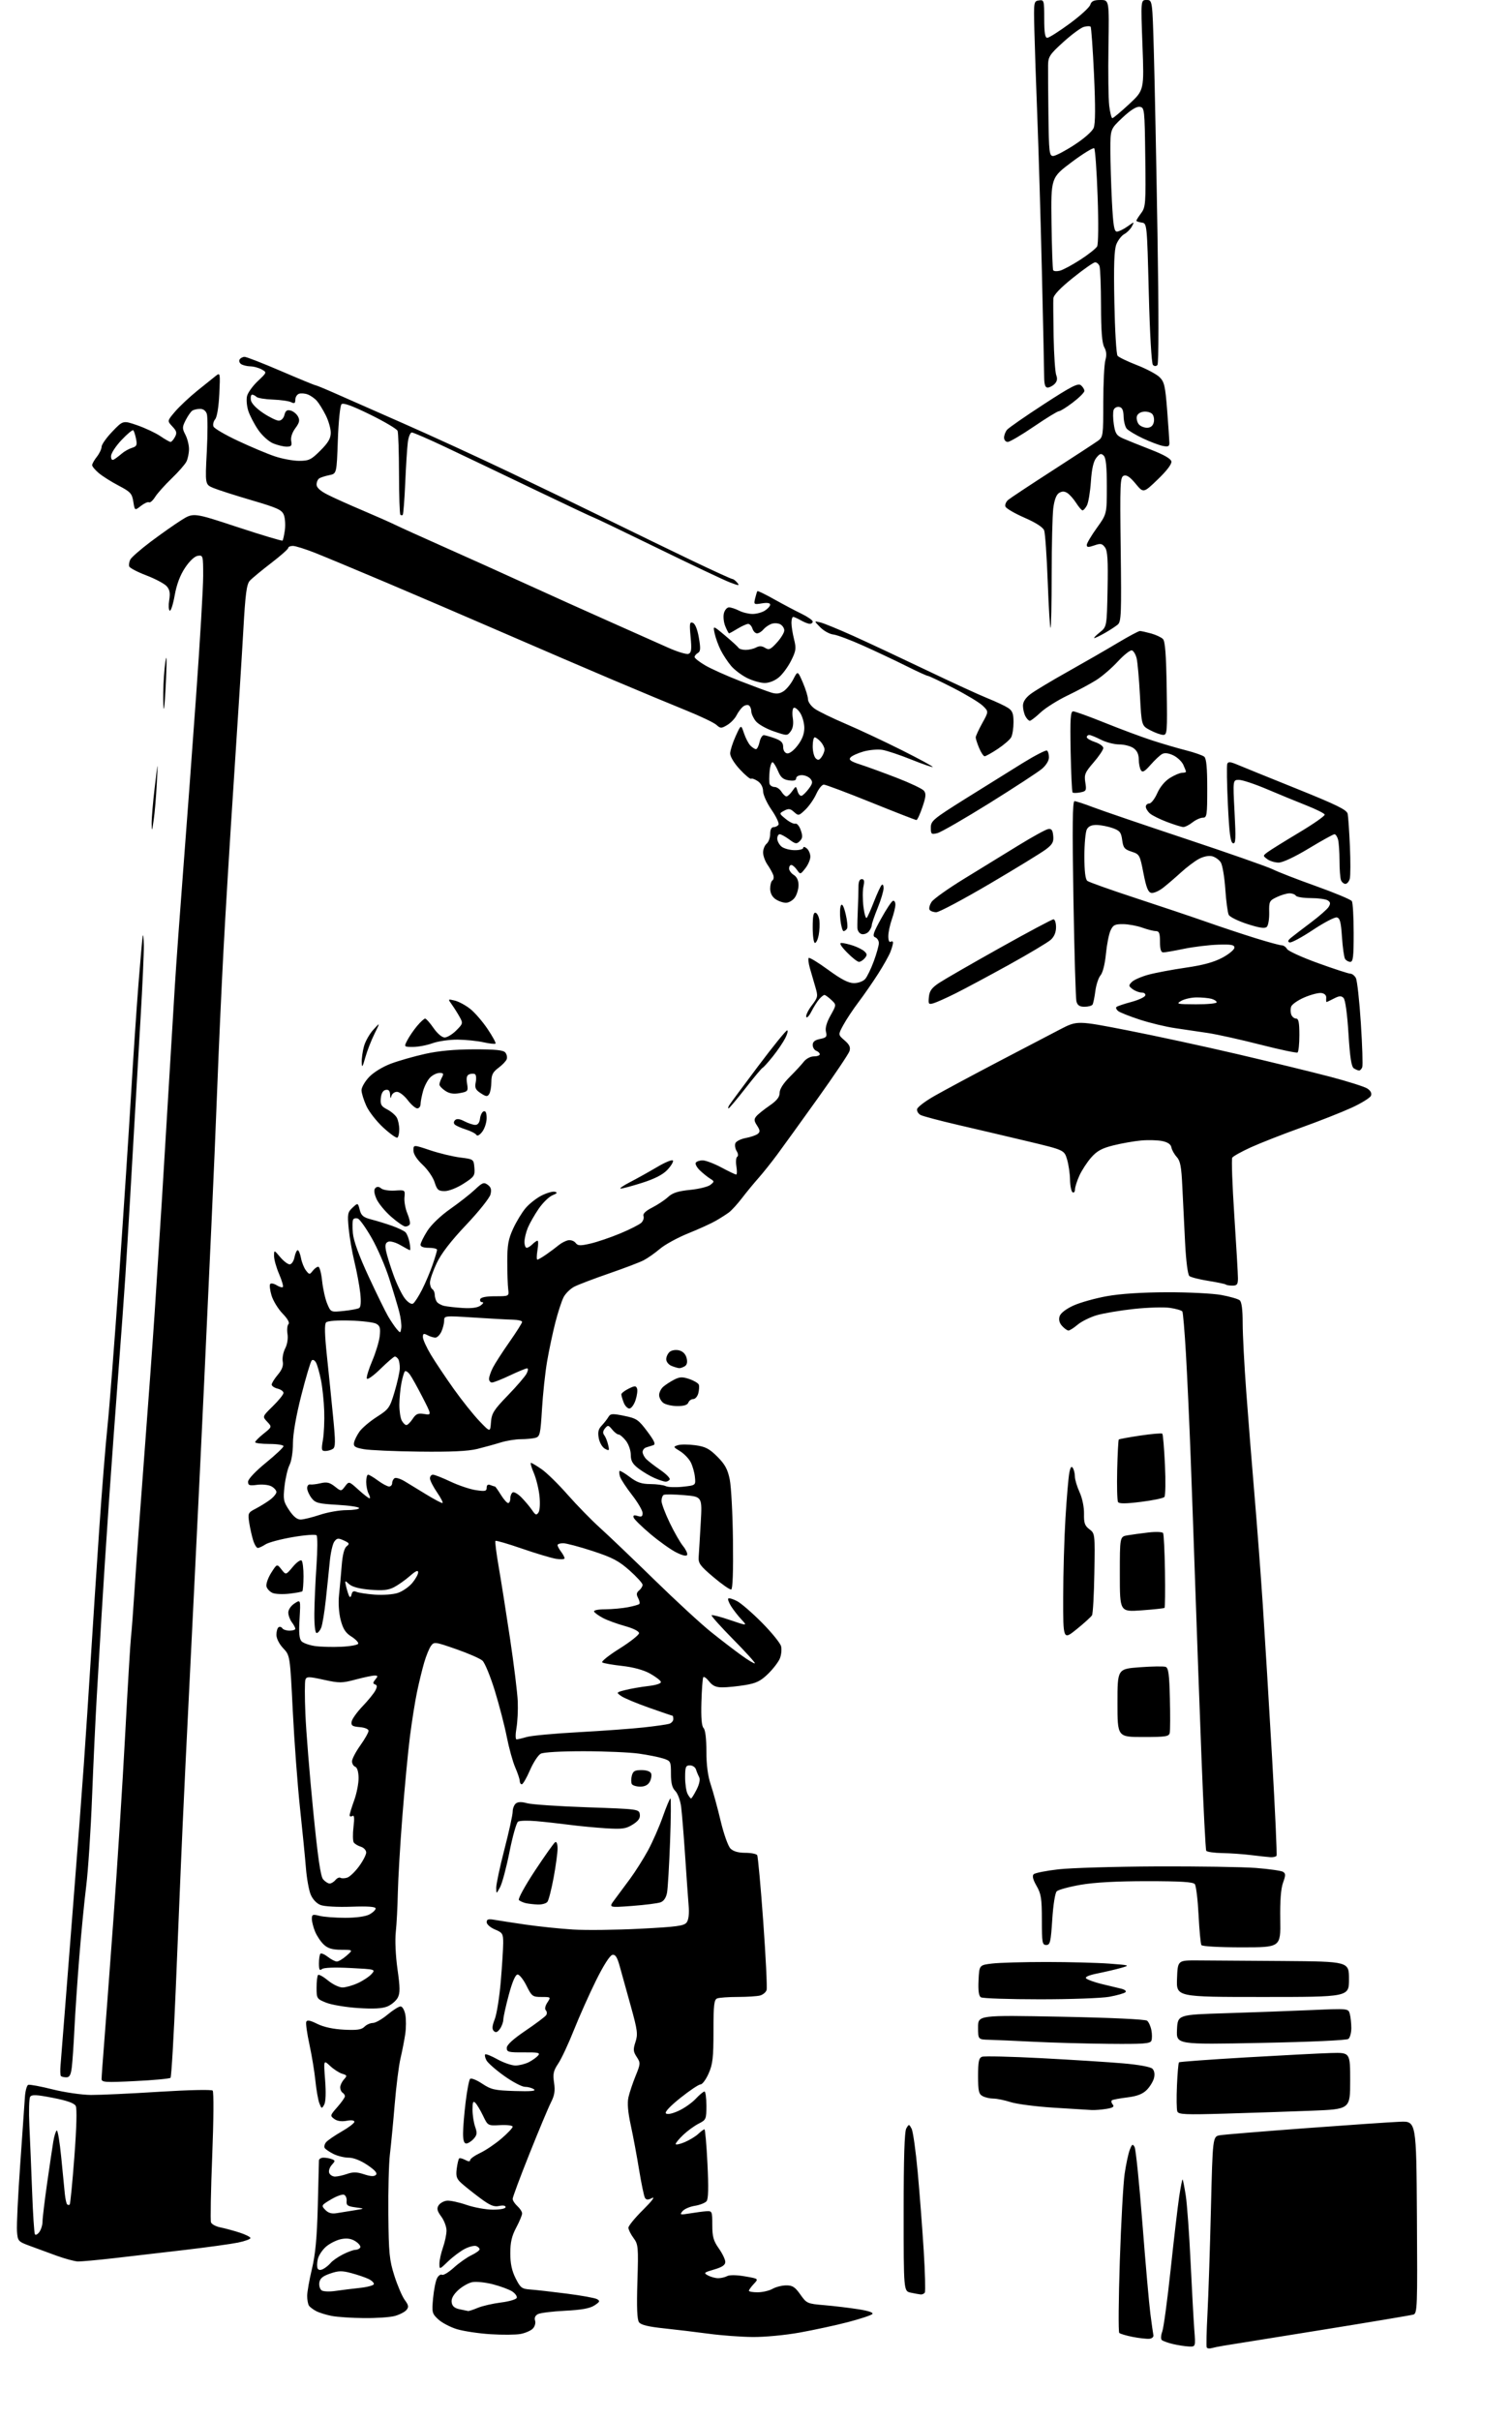 <?xml version="1.0" encoding="UTF-8" standalone="no"?>
<svg 
  version="1.1" 
  xmlns="http://www.w3.org/2000/svg" 
  xmlns:xlink="http://www.w3.org/1999/xlink" 
  xmlns:svg="http://www.w3.org/2000/svg"
  xmlns:rdf="http://www.w3.org/1999/02/22-rdf-syntax-ns#"
  xmlns:cc="http://creativecommons.org/ns#"
  xmlns:dc="http://purl.org/dc/elements/1.1/"
  viewBox="0 0 640 1024"
  width="640"
  height="1024"
>
<style>svg {background-color: white; }</style>"
<path stroke="none" fill="black" fill-rule="evenodd" d="M512.83,993.59C511.92,993.86 510.99,993.73 510.78,993.29C510.56,992.86 510.70,986.42 511.10,979.00C511.49,971.58 512.15,951.67 512.56,934.77C513.31,904.03 513.31,904.03 516.41,903.51C518.11,903.22 534.35,901.89 552.50,900.54C570.65,899.19 588.65,897.96 592.50,897.80C599.50,897.50 599.50,897.50 599.76,938.18C600.01,976.28 599.91,978.89 598.26,979.39C597.29,979.68 579.62,982.64 559.00,985.96C538.38,989.28 519.92,992.25 518.00,992.55C516.08,992.86 513.75,993.33 512.83,993.59zM503.29,992.90C501.76,992.84 498.71,992.38 496.52,991.87C494.33,991.35 492.17,990.57 491.73,990.13C491.29,989.69 491.39,988.11 491.95,986.62C492.52,985.14 494.11,973.39 495.49,960.53C496.86,947.66 498.50,933.72 499.12,929.53C499.75,925.35 500.40,922.06 500.57,922.24C500.75,922.41 501.35,925.47 501.91,929.03C502.46,932.59 503.38,945.17 503.94,957.00C504.51,968.83 505.22,981.76 505.52,985.75C506.08,993.00 506.08,993.00 503.29,992.90zM486.50,989.63C485.40,989.73 482.25,989.38 479.50,988.85C476.75,988.31 474.17,987.55 473.76,987.15C473.35,986.75 473.46,973.07 473.99,956.76C474.53,940.45 475.45,923.82 476.04,919.80C476.63,915.79 477.60,911.22 478.21,909.66C479.16,907.23 479.45,907.06 480.25,908.48C480.76,909.39 482.25,923.95 483.56,940.82C484.87,957.69 486.39,974.94 486.94,979.14C487.48,983.35 488.06,987.38 488.21,988.12C488.37,988.85 487.60,989.53 486.50,989.63zM318.50,988.88C313.55,988.83 305.23,988.21 300.00,987.50C294.77,986.80 286.26,985.78 281.08,985.23C274.48,984.54 271.30,983.77 270.49,982.65C269.67,981.53 269.46,976.43 269.80,965.46C270.25,950.70 270.16,949.70 268.14,946.97C266.96,945.38 266.00,943.43 266.00,942.64C266.00,941.84 268.81,938.41 272.25,935.02C275.69,931.62 277.43,929.37 276.12,930.02C274.29,930.94 273.58,930.93 273.00,930.01C272.59,929.34 271.48,924.01 270.52,918.15C269.57,912.29 267.98,903.79 266.99,899.26C265.78,893.67 265.46,889.88 266.01,887.45C266.45,885.49 267.81,881.43 269.02,878.44C271.14,873.23 271.16,872.89 269.50,870.36C268.02,868.10 267.95,867.20 268.98,864.05C270.06,860.79 269.84,859.09 267.02,848.94C265.27,842.65 263.18,835.11 262.37,832.19C261.26,828.14 260.50,826.95 259.20,827.19C258.17,827.38 255.45,831.63 252.30,838.00C249.44,843.77 245.22,853.23 242.92,859.00C240.63,864.77 237.65,871.15 236.30,873.16C234.25,876.23 233.96,877.54 234.52,881.27C235.03,884.69 234.73,886.62 233.21,889.61C232.12,891.75 228.03,901.52 224.12,911.32C220.20,921.12 217.00,929.71 217.00,930.42C217.00,931.12 217.90,932.50 219.00,933.50C220.10,934.50 221.00,935.89 221.00,936.60C221.00,937.31 219.88,940.01 218.50,942.60C216.62,946.14 216.00,948.81 216.00,953.44C216.00,957.81 216.65,960.86 218.25,964.04C220.29,968.09 220.87,968.53 224.50,968.79C226.70,968.94 233.59,969.72 239.80,970.52C246.02,971.31 251.83,972.36 252.71,972.86C254.08,973.62 253.92,974.01 251.61,975.52C249.68,976.78 246.16,977.42 239.21,977.77C233.87,978.04 228.69,978.67 227.70,979.19C226.55,979.79 226.11,980.78 226.49,981.96C226.81,982.98 226.38,984.48 225.50,985.36C224.64,986.22 222.31,987.23 220.32,987.60C218.34,987.97 212.61,988.02 207.61,987.70C202.60,987.38 196.21,986.42 193.40,985.57C190.60,984.71 187.05,982.85 185.52,981.43C182.87,978.97 182.76,978.52 183.32,972.43C183.65,968.90 184.41,965.10 185.01,963.98C185.61,962.86 186.54,962.22 187.09,962.55C187.63,962.89 189.88,961.54 192.08,959.55C194.29,957.55 197.64,955.18 199.54,954.28C201.44,953.37 203.00,952.25 203.00,951.78C203.00,951.32 202.37,950.69 201.59,950.40C200.81,950.10 198.68,950.61 196.84,951.54C195.00,952.46 191.81,954.84 189.75,956.81C186.00,960.41 186.00,960.41 186.00,957.83C186.00,956.41 186.68,953.34 187.50,951.00C188.32,948.66 189.00,945.44 189.00,943.83C189.00,942.23 188.00,939.57 186.78,937.92C185.06,935.59 184.80,934.53 185.63,933.21C186.22,932.27 187.78,931.37 189.10,931.21C190.42,931.05 194.16,931.84 197.41,932.96C200.66,934.08 205.72,935.00 208.66,935.00C211.81,935.00 214.00,934.56 214.00,933.92C214.00,933.26 212.92,933.08 211.25,933.44C209.06,933.92 207.38,933.21 203.00,929.93C199.97,927.67 196.45,924.85 195.16,923.66C193.25,921.90 192.91,920.79 193.32,917.67C193.60,915.56 194.06,913.61 194.33,913.34C194.60,913.06 195.77,913.34 196.91,913.95C198.29,914.69 199.00,914.72 199.00,914.04C199.00,913.47 200.91,912.11 203.25,911.00C205.59,909.90 209.64,907.16 212.25,904.92C214.86,902.68 217.00,900.42 217.00,899.89C217.00,899.37 214.64,899.07 211.75,899.22C206.50,899.50 206.50,899.50 204.47,895.27C203.35,892.94 201.88,890.48 201.22,889.82C200.26,888.86 200.00,889.47 200.00,892.65C200.00,894.88 200.50,898.14 201.11,899.90C202.05,902.58 201.94,903.41 200.46,905.05C199.49,906.12 198.08,907.00 197.35,907.00C196.43,907.00 196.00,905.64 196.00,902.75C196.00,900.41 196.49,894.45 197.09,889.50C197.69,884.55 198.54,880.12 198.98,879.66C199.42,879.20 201.70,880.10 204.06,881.66C207.90,884.21 209.34,884.53 217.92,884.80C224.72,885.01 227.06,884.79 226.00,884.06C225.18,883.49 223.46,883.02 222.18,883.02C220.90,883.01 216.96,880.93 213.41,878.40C209.86,875.87 206.48,872.90 205.90,871.81C205.32,870.72 205.08,869.59 205.37,869.30C205.66,869.01 208.00,869.95 210.57,871.39C213.15,872.82 216.57,874.00 218.18,874.00C219.78,874.00 222.35,873.35 223.87,872.57C225.40,871.78 227.16,870.51 227.79,869.75C228.74,868.60 227.74,868.39 221.72,868.44C215.23,868.49 214.50,868.30 214.50,866.57C214.50,865.27 217.13,862.86 222.50,859.22C226.90,856.24 230.82,853.29 231.21,852.66C231.60,852.03 231.51,851.11 231.02,850.62C230.50,850.10 230.77,848.75 231.68,847.37C233.22,845.01 233.21,845.00 229.22,845.00C225.44,845.00 225.08,844.73 222.86,840.25C221.56,837.64 219.87,835.50 219.10,835.50C218.18,835.50 216.89,838.46 215.39,844.00C214.13,848.67 213.07,853.43 213.05,854.56C213.02,855.69 212.36,857.49 211.57,858.56C210.52,859.98 209.83,860.20 209.02,859.40C208.19,858.59 208.30,857.27 209.42,854.40C210.26,852.25 211.40,845.10 211.96,838.50C212.52,831.90 212.98,824.56 212.99,822.20C213.00,818.23 212.73,817.79 209.50,816.44C207.57,815.63 206.00,814.26 206.00,813.37C206.00,812.12 206.70,811.90 209.25,812.35C211.04,812.66 217.00,813.58 222.50,814.38C228.00,815.18 237.00,816.12 242.50,816.46C248.00,816.80 260.80,816.65 270.95,816.13C286.62,815.32 289.59,814.92 290.67,813.44C291.49,812.31 291.78,809.73 291.47,806.10C291.22,803.02 290.54,793.52 289.98,785.00C289.41,776.48 288.66,767.30 288.32,764.60C287.98,761.87 286.88,758.88 285.85,757.85C284.50,756.50 284.00,754.52 284.00,750.58C284.00,745.34 283.89,745.12 280.75,744.10C278.96,743.51 274.35,742.59 270.50,742.04C266.65,741.49 256.16,741.03 247.18,741.02C237.51,741.01 230.06,741.43 228.88,742.07C227.78,742.65 225.73,745.80 224.31,749.07C222.90,752.33 221.35,755.00 220.87,755.00C220.39,755.00 220.00,754.38 220.00,753.63C220.00,752.87 219.14,750.28 218.09,747.88C217.04,745.47 215.44,739.67 214.52,735.00C213.61,730.33 211.32,721.52 209.45,715.42C207.57,709.33 205.22,703.60 204.22,702.70C203.22,701.79 198.21,699.60 193.09,697.82C184.11,694.69 183.73,694.64 182.42,696.45C181.67,697.47 180.38,700.64 179.55,703.48C178.72,706.32 177.36,711.90 176.53,715.87C175.69,719.84 174.34,728.35 173.52,734.79C172.70,741.23 171.26,756.40 170.32,768.50C169.37,780.60 168.51,795.23 168.39,801.00C168.28,806.77 167.89,814.20 167.53,817.50C167.15,821.00 167.45,827.54 168.24,833.19C169.36,841.06 169.38,843.35 168.35,845.31C167.65,846.64 165.68,848.30 163.98,849.01C161.79,849.91 158.12,850.11 151.54,849.68C146.41,849.34 140.36,848.33 138.10,847.43C134.11,845.83 134.00,845.66 134.00,841.06C134.00,838.46 134.28,836.05 134.63,835.70C134.98,835.35 136.88,836.40 138.86,838.04C140.84,839.67 143.59,840.99 144.98,840.98C146.37,840.97 149.30,840.13 151.50,839.12C153.70,838.11 156.30,836.38 157.27,835.29C159.03,833.31 158.95,833.28 148.27,832.74C141.52,832.39 137.03,832.57 136.25,833.21C135.29,834.00 135.00,833.44 135.00,830.79C135.00,828.89 135.29,827.05 135.63,826.70C135.98,826.35 137.39,826.95 138.77,828.03C140.14,829.11 141.86,830.00 142.58,830.00C143.30,830.00 145.15,828.89 146.69,827.53C149.50,825.06 149.50,825.06 144.44,825.03C140.68,825.01 138.79,824.45 137.08,822.86C135.81,821.68 134.15,819.22 133.39,817.39C132.63,815.56 132.00,813.11 132.00,811.95C132.00,810.07 132.35,809.93 135.25,810.67C137.04,811.13 141.92,811.50 146.10,811.50C150.76,811.50 154.73,810.95 156.35,810.08C157.81,809.30 159.00,808.16 159.00,807.56C159.00,806.80 155.79,806.56 148.75,806.81C142.85,807.02 137.31,806.72 135.70,806.09C134.02,805.45 132.35,803.68 131.51,801.67C130.74,799.84 129.83,794.77 129.49,790.42C129.14,786.06 128.01,774.62 126.98,765.00C125.95,755.38 124.57,736.92 123.93,724.00C122.76,700.50 122.76,700.50 119.88,697.45C118.20,695.68 117.00,693.30 117.00,691.76C117.00,690.31 117.42,688.86 117.93,688.54C118.44,688.23 119.14,688.42 119.49,688.98C119.84,689.54 121.22,690.00 122.56,690.00C123.90,690.00 125.00,689.64 125.00,689.19C125.00,688.75 124.34,687.51 123.53,686.44C122.72,685.37 122.05,683.54 122.03,682.37C122.01,681.14 123.12,679.50 124.63,678.50C127.27,676.78 127.27,676.78 126.80,684.98C126.44,691.05 126.67,693.53 127.67,694.53C128.42,695.27 130.93,696.16 133.26,696.50C135.59,696.85 140.61,696.99 144.42,696.81C148.23,696.64 151.47,696.05 151.63,695.50C151.79,694.95 150.47,693.59 148.71,692.48C146.27,690.95 145.19,689.27 144.20,685.48C143.44,682.54 143.15,678.25 143.50,675.00C143.82,671.98 144.33,666.35 144.63,662.50C144.99,657.90 145.71,655.09 146.73,654.29C148.07,653.24 147.91,652.92 145.53,651.83C143.16,650.75 142.60,650.82 141.50,652.33C140.80,653.29 139.93,657.10 139.58,660.79C139.22,664.48 138.47,671.77 137.90,677.00C137.34,682.23 136.46,687.51 135.96,688.75C135.45,689.99 134.58,691.00 134.02,691.00C133.40,691.00 133.03,687.74 133.06,682.75C133.10,678.21 133.50,669.10 133.96,662.50C134.42,655.90 134.44,650.12 134.00,649.66C133.57,649.19 129.03,649.53 123.93,650.41C118.83,651.28 113.62,652.67 112.36,653.50C111.10,654.32 109.64,655.00 109.11,655.00C108.59,655.00 107.70,653.54 107.15,651.75C106.59,649.96 105.85,646.62 105.49,644.32C104.88,640.33 105.00,640.05 108.17,638.41C110.00,637.46 112.74,635.78 114.25,634.66C115.76,633.54 117.00,632.05 117.00,631.35C117.00,630.64 116.04,629.55 114.86,628.92C113.68,628.29 110.98,628.01 108.86,628.29C105.59,628.73 105.00,628.53 105.00,626.97C105.00,625.89 108.10,622.59 112.50,619.00C116.63,615.63 120.00,612.45 120.00,611.94C120.00,611.42 117.30,611.00 114.00,611.00C110.70,611.00 108.00,610.66 108.00,610.25C108.00,609.84 109.61,608.22 111.58,606.65C115.15,603.79 115.15,603.79 113.09,601.59C111.02,599.39 111.02,599.39 115.51,594.99C117.98,592.57 120.00,590.05 120.00,589.40C120.00,588.75 118.88,587.93 117.50,587.59C116.12,587.24 115.00,586.47 115.00,585.88C115.00,585.28 116.16,583.41 117.58,581.72C119.39,579.58 120.02,577.88 119.68,576.09C119.41,574.69 119.87,572.22 120.70,570.61C121.59,568.89 122.00,566.37 121.69,564.46C121.40,562.69 121.59,560.81 122.10,560.30C122.69,559.71 121.75,558.02 119.60,555.81C117.71,553.86 115.60,550.40 114.92,548.13C114.24,545.85 114.00,543.67 114.39,543.28C114.77,542.89 116.01,543.15 117.14,543.86C118.27,544.56 119.44,544.90 119.73,544.60C120.03,544.30 119.31,541.83 118.14,539.10C116.96,536.36 116.00,532.94 116.00,531.49C116.00,528.85 116.00,528.85 118.59,531.92C120.01,533.62 121.82,535.00 122.61,535.00C123.41,535.00 124.32,533.66 124.65,532.00C124.98,530.35 125.59,529.00 126.01,529.00C126.43,529.00 127.06,530.50 127.40,532.33C127.74,534.16 128.69,536.52 129.51,537.58C130.92,539.40 131.07,539.41 132.36,537.75C133.11,536.79 134.17,536.00 134.72,536.00C135.27,536.00 136.00,538.70 136.34,541.99C136.69,545.29 137.65,549.63 138.49,551.63C140.01,555.28 140.01,555.28 145.48,554.71C148.49,554.40 151.44,553.85 152.03,553.48C152.73,553.05 152.89,550.80 152.49,547.15C152.14,544.04 151.04,538.12 150.04,534.00C149.04,529.88 147.94,523.49 147.59,519.81C147.01,513.71 147.16,512.93 149.22,511.01C151.48,508.91 151.48,508.91 152.26,511.92C152.90,514.40 153.79,515.13 157.27,516.03C159.60,516.63 163.53,517.84 166.00,518.72C168.47,519.60 171.01,520.81 171.62,521.41C172.24,522.01 173.02,523.96 173.35,525.75C173.68,527.54 173.76,529.00 173.53,529.00C173.30,529.00 171.51,528.05 169.55,526.90C167.59,525.74 165.26,525.07 164.37,525.41C163.15,525.88 162.91,526.81 163.39,529.27C163.73,531.04 165.17,535.68 166.58,539.57C167.98,543.46 170.16,547.92 171.40,549.48C172.75,551.17 174.15,552.03 174.85,551.59C175.50,551.19 177.21,548.54 178.65,545.70C180.09,542.87 182.10,538.10 183.13,535.12C184.16,532.13 185.00,529.31 185.00,528.84C185.00,528.38 183.43,528.00 181.50,528.00C179.29,528.00 178.00,527.52 178.00,526.70C178.00,525.98 179.29,523.36 180.86,520.88C182.56,518.20 186.51,514.42 190.61,511.54C194.40,508.88 199.10,505.19 201.05,503.35C204.19,500.37 204.81,500.14 206.45,501.34C207.83,502.35 208.12,503.38 207.61,505.42C207.23,506.92 202.60,512.72 197.31,518.30C190.83,525.15 186.77,530.42 184.85,534.48C183.28,537.79 182.00,541.49 182.00,542.69C182.00,543.90 182.45,545.16 183.00,545.50C183.55,545.84 184.01,546.88 184.02,547.81C184.02,548.74 184.39,550.07 184.84,550.77C185.28,551.47 186.74,552.29 188.07,552.59C189.41,552.88 192.98,553.28 196.02,553.47C199.66,553.69 202.20,553.33 203.46,552.40C204.56,551.60 204.83,551.00 204.11,551.00C203.41,551.00 203.03,550.44 203.26,549.75C203.54,548.94 205.76,548.50 209.59,548.50C215.50,548.50 215.50,548.50 215.11,545.50C214.90,543.85 214.72,538.64 214.72,533.91C214.71,526.86 215.15,524.36 217.19,519.91C218.56,516.94 220.93,513.02 222.47,511.21C224.00,509.39 227.03,507.01 229.20,505.90C231.37,504.79 233.90,504.06 234.83,504.28C236.10,504.59 235.87,504.95 233.84,505.78C232.37,506.39 229.76,508.94 228.03,511.45C226.30,513.97 224.24,517.58 223.44,519.48C222.65,521.38 222.00,524.08 222.00,525.47C222.00,526.86 222.42,528.00 222.93,528.00C223.44,528.00 224.53,527.33 225.36,526.50C226.18,525.67 227.15,525.00 227.52,525.00C227.88,525.00 227.87,526.80 227.50,529.00C227.13,531.20 227.11,533.00 227.45,533.00C227.80,533.00 229.53,532.00 231.29,530.77C233.06,529.54 235.40,527.79 236.50,526.87C237.60,525.95 239.40,525.03 240.50,524.81C241.60,524.60 243.01,525.10 243.63,525.91C244.59,527.17 245.56,527.21 249.94,526.20C252.79,525.54 258.49,523.61 262.60,521.89C266.71,520.18 270.71,518.14 271.50,517.36C272.28,516.58 272.67,515.31 272.37,514.53C272.02,513.61 273.30,512.38 276.06,510.97C278.39,509.78 281.42,507.77 282.79,506.49C284.67,504.75 286.99,504.00 292.09,503.49C295.82,503.12 299.69,502.16 300.69,501.37C302.43,499.98 302.43,499.88 300.56,498.71C299.49,498.05 297.55,496.48 296.25,495.24C294.96,494.00 294.17,492.54 294.51,491.99C294.84,491.45 296.15,491.00 297.42,491.00C298.68,491.00 302.25,492.35 305.34,494.00C308.43,495.65 311.25,497.00 311.61,497.00C311.97,497.00 312.01,495.43 311.70,493.52C311.39,491.60 311.54,489.78 312.05,489.47C312.57,489.15 312.48,488.14 311.82,487.09C311.20,486.08 310.94,484.59 311.26,483.76C311.58,482.93 313.56,481.93 315.67,481.54C317.78,481.14 320.07,480.35 320.77,479.77C321.79,478.93 321.73,478.24 320.46,476.29C319.16,474.32 319.10,473.58 320.13,472.35C320.82,471.51 323.32,469.50 325.69,467.87C328.81,465.73 330.00,464.22 330.00,462.44C330.00,460.86 331.54,458.43 334.25,455.72C336.59,453.39 339.28,450.47 340.24,449.24C341.22,447.98 343.07,447.00 344.49,447.00C345.87,447.00 347.00,446.60 347.00,446.11C347.00,445.62 346.32,444.95 345.50,444.64C344.68,444.32 344.00,443.20 344.00,442.16C344.00,440.82 344.94,440.06 347.11,439.63C349.79,439.09 350.14,438.68 349.62,436.61C349.22,435.03 349.88,432.68 351.55,429.69C354.08,425.16 354.08,425.16 351.85,423.08C350.63,421.94 349.33,421.00 348.97,421.00C348.61,421.00 347.62,421.79 346.78,422.75C345.93,423.71 344.44,426.07 343.46,428.00C342.48,429.93 341.49,430.95 341.27,430.28C341.04,429.61 342.09,427.43 343.61,425.44C346.21,422.03 346.30,421.60 345.13,417.66C344.46,415.37 343.41,411.80 342.82,409.71C342.23,407.63 342.00,405.67 342.31,405.35C342.63,405.04 346.34,407.30 350.57,410.39C356.13,414.45 359.14,416.00 361.47,416.00C363.29,416.00 365.35,415.24 366.22,414.25C367.06,413.29 368.70,409.90 369.87,406.71C371.04,403.53 372.00,400.09 372.00,399.07C372.00,398.05 371.31,396.95 370.46,396.62C369.18,396.13 369.61,394.77 372.92,388.78C375.12,384.79 377.39,381.37 377.96,381.18C378.53,380.99 379.00,381.71 379.00,382.79C379.00,383.87 378.32,386.66 377.50,389.00C376.68,391.34 376.00,394.57 376.00,396.18C376.00,397.89 376.42,398.86 377.00,398.50C377.55,398.16 378.00,398.33 378.00,398.88C378.00,399.42 377.52,401.14 376.94,402.68C376.36,404.23 374.01,408.43 371.73,412.00C369.45,415.57 365.71,420.98 363.42,424.00C361.14,427.02 358.24,431.38 356.99,433.68C354.72,437.85 354.72,437.85 357.49,440.23C359.57,442.03 360.09,443.15 359.57,444.78C359.19,445.97 353.16,454.94 346.17,464.72C339.17,474.50 331.45,485.20 329.01,488.50C326.57,491.80 322.98,496.30 321.03,498.50C319.08,500.70 315.93,504.52 314.04,507.00C312.14,509.48 309.68,512.17 308.57,513.00C307.47,513.83 304.97,515.42 303.03,516.54C301.09,517.67 295.83,520.06 291.34,521.87C286.86,523.67 281.46,526.63 279.34,528.43C277.23,530.23 274.11,532.42 272.42,533.29C270.73,534.16 264.12,536.67 257.74,538.87C251.37,541.07 244.77,543.58 243.09,544.45C241.41,545.32 239.37,547.32 238.56,548.89C237.74,550.46 236.17,555.29 235.06,559.62C233.95,563.96 232.38,571.37 231.57,576.09C230.76,580.82 229.79,589.90 229.41,596.26C228.77,606.90 228.54,607.89 226.61,608.41C225.45,608.72 222.67,608.98 220.43,608.99C218.19,608.99 214.36,609.62 211.93,610.37C209.49,611.13 205.03,612.36 202.00,613.11C198.14,614.06 190.82,614.40 177.50,614.24C167.05,614.12 156.47,613.65 154.00,613.21C150.30,612.55 149.56,612.06 149.85,610.47C150.04,609.41 151.09,607.28 152.18,605.74C153.28,604.21 156.58,601.41 159.53,599.53C164.59,596.29 165.00,595.70 167.01,588.96C168.18,585.03 169.17,580.57 169.22,579.05C169.26,577.53 168.98,575.77 168.59,575.14C168.20,574.51 167.55,574.00 167.14,574.00C166.73,574.00 163.98,576.36 161.03,579.25C158.02,582.19 155.49,583.98 155.27,583.31C155.05,582.65 156.09,579.28 157.57,575.81C159.05,572.34 160.47,567.63 160.73,565.34C161.10,561.93 160.83,560.98 159.21,560.11C158.12,559.53 153.15,558.93 148.16,558.78C142.77,558.62 138.67,558.93 138.04,559.56C137.30,560.30 137.41,564.64 138.41,574.06C139.19,581.45 140.37,593.07 141.03,599.87C142.04,610.20 142.01,612.38 140.87,613.10C140.12,613.58 138.68,613.98 137.69,613.98C136.08,614.00 135.97,613.47 136.69,609.25C137.13,606.64 137.38,601.12 137.23,597.00C137.09,592.88 136.48,587.02 135.87,584.00C135.27,580.98 134.33,577.66 133.80,576.64C133.24,575.58 132.44,575.16 131.94,575.66C131.46,576.14 129.48,582.79 127.53,590.44C125.31,599.18 124.00,606.71 124.00,610.72C124.00,614.29 123.37,618.31 122.57,619.86C121.78,621.38 120.83,625.41 120.44,628.82C119.80,634.46 119.97,635.36 122.38,639.00C124.18,641.71 125.75,642.99 127.26,642.98C128.49,642.96 132.16,642.06 135.41,640.98C138.65,639.89 143.72,639.00 146.66,639.00C149.59,639.00 152.00,638.61 152.00,638.14C152.00,637.66 147.88,637.04 142.84,636.76C134.72,636.29 133.48,635.97 131.86,633.87C130.86,632.56 130.03,630.69 130.02,629.71C130.01,628.72 130.56,628.02 131.25,628.14C131.94,628.27 133.96,628.03 135.74,627.61C138.31,627.00 139.55,627.29 141.70,628.98C144.41,631.11 144.41,631.11 146.06,628.92C147.71,626.74 147.71,626.74 151.72,630.37C153.93,632.37 156.04,634.00 156.41,634.00C156.77,634.00 156.60,633.13 156.04,632.07C155.47,631.00 155.00,628.75 155.00,627.07C155.00,625.38 155.36,624.00 155.81,624.00C156.25,624.00 158.14,625.13 160.00,626.50C161.86,627.88 163.98,629.00 164.69,629.00C165.41,629.00 166.00,628.35 166.00,627.56C166.00,626.77 166.46,625.83 167.03,625.48C167.60,625.13 169.51,625.72 171.28,626.79C173.05,627.86 177.17,630.37 180.44,632.37C183.71,634.37 186.77,636.00 187.24,636.00C187.71,636.00 186.72,634.01 185.05,631.57C183.37,629.13 182.00,626.43 182.00,625.57C182.00,624.71 182.56,624.00 183.25,624.00C183.94,624.00 187.29,625.32 190.69,626.93C194.10,628.54 198.93,630.17 201.44,630.54C205.35,631.13 206.00,630.98 206.00,629.51C206.00,628.35 206.52,627.98 207.58,628.39C208.45,628.73 209.32,629.00 209.50,629.00C209.69,629.00 210.81,630.58 212.00,632.50C213.19,634.43 214.58,636.00 215.08,636.00C215.59,636.00 216.00,635.13 216.00,634.06C216.00,632.99 216.45,631.84 217.01,631.49C217.57,631.15 219.26,632.14 220.77,633.68C222.28,635.23 224.28,637.62 225.22,639.00C226.65,641.12 227.07,641.27 227.93,640.00C228.51,639.15 228.69,636.13 228.35,633.00C228.03,629.98 226.94,625.59 225.94,623.25C224.93,620.91 224.40,619.00 224.75,619.00C225.10,619.00 227.14,620.21 229.27,621.69C231.40,623.17 236.34,628.00 240.24,632.44C244.14,636.87 250.29,643.17 253.91,646.44C257.54,649.71 267.93,659.64 277.00,668.49C286.07,677.35 296.88,687.30 301.00,690.59C305.12,693.89 310.88,698.31 313.80,700.41C316.71,702.52 319.28,704.05 319.52,703.82C319.75,703.59 315.62,699.02 310.33,693.67C305.05,688.32 300.94,683.73 301.20,683.47C301.45,683.21 304.98,684.13 309.02,685.51C316.39,688.01 316.39,688.01 313.82,685.26C312.41,683.74 310.46,681.25 309.49,679.72C308.52,678.19 307.97,676.69 308.27,676.40C308.57,676.10 310.22,676.58 311.93,677.47C313.65,678.35 318.42,682.48 322.53,686.63C326.64,690.78 330.28,695.27 330.62,696.61C330.95,697.94 330.71,700.28 330.09,701.79C329.46,703.31 327.20,706.24 325.07,708.31C321.94,711.35 320.06,712.26 315.35,713.03C312.13,713.56 307.85,713.99 305.82,713.99C303.07,714.00 301.64,713.36 300.15,711.47C299.06,710.07 297.94,709.29 297.67,709.73C297.40,710.17 297.05,714.91 296.89,720.27C296.70,726.83 297.00,730.40 297.80,731.20C298.55,731.95 299.00,735.67 299.00,741.04C299.00,746.77 299.62,751.51 300.83,755.09C301.83,758.07 303.72,764.97 305.02,770.44C306.34,776.00 308.18,781.18 309.19,782.19C310.39,783.39 312.49,784.00 315.44,784.00C317.88,784.00 320.16,784.45 320.50,784.99C320.83,785.54 321.99,798.22 323.07,813.17C324.14,828.12 324.78,841.12 324.48,842.07C324.18,843.01 322.94,844.05 321.72,844.38C320.50,844.71 316.27,844.98 312.33,844.99C308.39,844.99 304.45,845.27 303.58,845.61C302.25,846.12 302.00,848.31 302.00,859.48C302.00,870.67 301.68,873.47 299.95,877.37C298.83,879.92 297.29,882.00 296.53,882.00C295.78,882.00 291.96,884.55 288.05,887.67C283.69,891.14 281.29,893.69 281.86,894.26C282.43,894.83 284.47,894.43 287.14,893.22C289.54,892.14 292.82,889.85 294.44,888.13C296.05,886.41 297.74,885.00 298.19,885.00C298.63,885.00 299.00,887.69 299.00,890.97C299.00,896.71 298.87,897.01 295.75,898.59C293.96,899.49 291.04,901.61 289.25,903.31C287.46,905.00 286.00,906.76 286.00,907.21C286.00,907.66 287.68,907.32 289.74,906.47C291.79,905.61 294.41,904.03 295.55,902.95C296.69,901.88 297.88,901.00 298.18,901.00C298.48,901.00 299.06,907.54 299.45,915.54C299.95,925.68 299.84,930.49 299.07,931.42C298.46,932.15 296.23,933.03 294.11,933.37C291.99,933.70 289.64,934.73 288.88,935.65C287.61,937.19 287.87,937.26 292.00,936.58C294.48,936.17 297.62,935.76 299.00,935.66C301.41,935.51 301.50,935.72 301.50,941.50C301.50,946.44 301.99,948.19 304.25,951.39C305.76,953.53 307.00,956.10 307.00,957.11C307.00,958.43 305.69,959.32 302.28,960.32C297.89,961.60 297.71,961.77 299.71,962.85C300.90,963.48 302.83,964.00 304.00,964.00C305.17,964.00 306.89,963.60 307.82,963.10C308.82,962.57 311.84,962.61 315.32,963.22C321.14,964.22 321.14,964.22 319.07,966.43C317.93,967.64 317.00,968.94 317.00,969.31C317.00,969.69 318.69,969.98 320.75,969.96C322.81,969.95 325.62,969.29 327.00,968.50C328.38,967.71 330.97,967.05 332.76,967.04C335.43,967.01 336.51,967.70 338.76,970.89C341.43,974.68 341.69,974.80 349.00,975.42C353.12,975.77 359.58,976.55 363.34,977.14C367.75,977.83 369.84,978.56 369.22,979.18C368.69,979.71 364.04,981.24 358.88,982.59C353.72,983.93 344.55,985.91 338.50,987.00C332.33,988.11 323.54,988.94 318.50,988.88zM154.00,980.88C148.78,980.83 142.61,980.41 140.30,979.95C137.98,979.49 135.06,978.58 133.80,977.91C132.53,977.24 131.17,976.21 130.77,975.60C130.36,975.00 130.03,973.15 130.02,971.50C130.02,969.85 130.92,964.73 132.02,960.13C133.50,953.97 134.16,946.96 134.51,933.58C134.78,923.58 135.00,914.86 135.00,914.20C135.00,913.54 135.86,913.00 136.92,913.00C137.97,913.00 139.57,913.28 140.46,913.62C141.95,914.20 141.95,914.40 140.42,916.09C139.51,917.10 139.02,918.62 139.35,919.46C139.67,920.31 140.78,921.00 141.82,921.00C142.85,921.00 145.16,920.49 146.94,919.87C149.43,919.00 151.10,919.04 154.12,920.04C156.87,920.95 158.38,921.02 159.11,920.29C159.84,919.56 158.75,918.30 155.53,916.12C152.67,914.19 149.64,913.00 147.60,913.00C145.79,913.00 142.90,912.30 141.17,911.44C139.45,910.58 137.77,909.43 137.43,908.89C137.10,908.35 137.37,907.26 138.03,906.46C138.69,905.67 141.66,903.63 144.62,901.93C147.58,900.24 150.00,898.39 150.00,897.82C150.00,897.18 148.71,897.02 146.70,897.40C144.58,897.79 142.72,897.52 141.50,896.62C139.66,895.28 139.71,895.09 142.80,891.58C144.56,889.57 146.00,887.52 146.00,887.02C146.00,886.53 145.55,885.84 145.00,885.50C144.45,885.16 144.00,884.16 144.00,883.27C144.00,882.38 144.71,880.88 145.57,879.92C147.02,878.32 146.96,878.12 144.82,877.48C143.55,877.09 141.25,875.61 139.73,874.18C136.96,871.58 136.96,871.58 137.61,880.14C138.03,885.57 137.88,889.39 137.21,890.60C136.20,892.39 136.08,892.35 135.17,889.95C134.64,888.55 133.89,884.27 133.50,880.45C133.12,876.63 131.98,869.73 130.98,865.12C129.98,860.52 129.37,856.20 129.63,855.52C129.97,854.63 131.23,854.86 134.30,856.39C137.00,857.73 141.03,858.60 145.58,858.84C151.09,859.12 153.01,858.85 154.26,857.60C155.14,856.72 156.75,856.00 157.83,856.00C158.92,856.00 161.70,854.42 164.00,852.50C166.30,850.58 168.80,849.00 169.55,849.00C170.31,849.00 171.20,850.54 171.57,852.51C171.93,854.44 171.91,858.15 171.52,860.76C171.13,863.37 170.23,867.98 169.52,871.00C168.80,874.02 167.70,882.80 167.06,890.50C166.42,898.20 165.51,907.65 165.05,911.50C164.58,915.35 164.28,926.83 164.38,937.00C164.53,953.45 164.82,956.33 166.94,963.00C168.26,967.12 170.23,971.72 171.32,973.21C172.96,975.43 173.09,976.19 172.05,977.44C171.35,978.28 169.14,979.42 167.14,979.98C165.14,980.53 159.22,980.94 154.00,980.88zM198.13,977.88C198.47,977.95 200.33,977.34 202.26,976.53C204.19,975.73 208.60,974.72 212.05,974.28C215.51,973.85 218.51,972.97 218.73,972.31C218.95,971.66 218.08,970.45 216.81,969.61C215.54,968.78 211.88,967.42 208.69,966.59C205.49,965.76 201.53,965.34 199.90,965.67C198.27,966.00 195.56,967.54 193.89,969.10C191.87,970.99 190.96,972.70 191.18,974.21C191.40,975.82 192.39,976.68 194.50,977.13C196.15,977.48 197.78,977.82 198.13,977.88zM389.69,970.88C389.04,970.82 387.15,970.47 385.50,970.12C382.50,969.48 382.50,969.48 382.50,935.99C382.50,912.90 382.85,901.91 383.63,900.59C384.73,898.73 384.79,898.73 385.86,900.73C386.46,901.86 387.63,910.15 388.45,919.14C389.27,928.14 390.41,943.07 390.99,952.32C391.56,961.57 391.77,969.56 391.46,970.07C391.14,970.58 390.35,970.95 389.69,970.88zM142.00,969.39C144.47,969.03 149.10,968.45 152.28,968.11C155.45,967.78 158.14,967.05 158.25,966.50C158.36,965.95 157.33,964.96 155.96,964.31C154.60,963.66 151.34,962.55 148.72,961.85C144.73,960.78 143.27,960.81 139.73,962.04C136.56,963.13 135.42,964.10 135.16,965.89C134.98,967.20 135.43,968.67 136.16,969.17C136.90,969.66 139.53,969.76 142.00,969.39zM136.89,960.06C137.87,959.54 139.27,958.38 140.02,957.48C140.76,956.59 143.07,954.99 145.14,953.93C147.22,952.87 149.59,952.00 150.40,952.00C151.22,952.00 152.15,951.57 152.47,951.04C152.80,950.52 151.93,949.34 150.54,948.43C148.76,947.27 146.97,946.97 144.53,947.43C142.62,947.79 139.73,949.20 138.10,950.57C136.48,951.93 134.86,954.38 134.50,956.00C134.14,957.62 134.14,959.41 134.49,959.98C134.90,960.64 135.74,960.67 136.89,960.06zM33.00,956.92C31.62,956.88 27.58,955.79 24.00,954.50C20.42,953.20 15.25,951.30 12.50,950.28C7.64,948.47 7.49,948.29 7.18,944.03C7.01,941.61 7.62,929.03 8.54,916.07C9.46,903.11 10.36,890.26 10.53,887.53C10.70,884.79 11.35,882.38 11.97,882.18C12.59,881.97 17.24,882.84 22.30,884.11C27.36,885.38 34.65,886.43 38.50,886.46C42.35,886.48 55.32,885.88 67.32,885.12C79.80,884.34 89.52,884.12 90.02,884.62C90.51,885.12 90.43,897.05 89.83,912.22C89.24,926.92 89.01,939.59 89.31,940.38C89.62,941.17 91.36,942.11 93.18,942.48C95.01,942.84 98.64,943.82 101.25,944.65C103.86,945.48 106.00,946.54 106.00,947.01C106.00,947.48 103.64,948.34 100.75,948.93C97.86,949.52 87.85,950.91 78.50,952.01C69.15,953.12 55.65,954.69 48.50,955.50C41.35,956.32 34.38,956.95 33.00,956.92zM16.65,944.46C17.39,943.45 18.00,941.45 18.00,940.03C18.00,938.61 18.87,931.38 19.92,923.97C20.98,916.56 22.16,908.58 22.55,906.23C22.94,903.88 23.60,901.75 24.01,901.49C24.43,901.24 25.28,906.31 25.91,912.76C26.53,919.22 27.23,926.22 27.44,928.33C27.66,930.44 28.09,932.43 28.42,932.75C28.74,933.07 29.22,933.11 29.50,932.84C29.77,932.57 30.66,923.45 31.48,912.58C32.41,900.24 32.63,892.17 32.05,891.10C31.42,889.92 28.38,888.84 22.38,887.68C15.40,886.32 13.46,886.23 12.77,887.24C12.30,887.93 12.15,893.45 12.44,899.50C12.73,905.55 13.25,918.15 13.60,927.50C13.95,936.85 14.47,944.91 14.77,945.40C15.06,945.90 15.91,945.47 16.65,944.46zM142.50,936.48C144.15,936.21 147.53,935.66 150.00,935.27C154.50,934.56 154.50,934.56 150.50,934.03C147.14,933.58 146.54,933.16 146.72,931.35C146.84,930.16 146.34,928.96 145.61,928.68C144.88,928.40 142.39,929.30 140.07,930.69C135.98,933.13 135.91,933.25 137.68,935.09C138.96,936.42 140.39,936.83 142.50,936.48zM518.71,894.36C501.67,894.86 498.83,894.73 498.34,893.44C498.02,892.62 497.95,887.70 498.18,882.51C498.40,877.32 498.79,872.88 499.04,872.65C499.30,872.41 512.10,871.47 527.50,870.57C542.90,869.67 559.10,868.83 563.50,868.71C571.50,868.50 571.50,868.50 571.50,880.50C571.50,892.50 571.50,892.50 555.00,893.14C545.92,893.49 529.59,894.04 518.71,894.36zM462.00,892.84C460.62,892.77 453.43,892.32 446.00,891.85C438.57,891.38 430.39,890.32 427.81,889.50C425.23,888.67 421.94,888.00 420.50,888.00C419.05,888.00 417.00,887.53 415.93,886.96C414.29,886.08 414.00,884.82 414.00,878.43C414.00,872.37 414.32,870.82 415.66,870.30C416.57,869.95 427.93,870.22 440.91,870.90C453.88,871.59 469.45,872.57 475.49,873.10C482.07,873.67 487.01,874.58 487.80,875.37C488.62,876.19 488.87,877.67 488.46,879.31C488.10,880.75 486.71,883.02 485.38,884.35C483.64,886.08 481.32,886.98 477.23,887.49C474.08,887.88 471.14,888.42 470.70,888.69C470.26,888.96 470.38,889.75 470.96,890.46C471.78,891.44 471.17,891.88 468.26,892.36C466.19,892.70 463.38,892.92 462.00,892.84zM57.25,880.59C44.58,881.22 43.00,881.12 43.00,879.70C43.00,878.83 43.44,872.57 43.99,865.80C44.53,859.04 46.33,835.05 47.98,812.50C49.64,789.95 51.89,754.62 52.98,734.00C54.07,713.38 55.19,694.70 55.46,692.50C55.73,690.30 56.42,681.08 57.00,672.00C57.58,662.92 59.37,638.17 60.99,617.00C62.61,595.83 64.62,568.15 65.46,555.50C66.29,542.85 67.65,521.70 68.48,508.50C69.30,495.30 70.65,473.02 71.48,459.00C72.31,444.98 73.45,426.07 74.02,417.00C74.58,407.93 76.16,386.10 77.52,368.50C78.89,350.90 81.35,317.60 83.00,294.50C84.66,271.40 86.01,248.53 86.00,243.68C86.00,235.11 85.94,234.87 83.75,235.18C82.38,235.38 80.27,237.35 78.35,240.22C76.24,243.37 74.78,247.26 73.94,251.93C73.26,255.78 72.31,258.69 71.84,258.40C71.38,258.12 71.28,256.09 71.63,253.91C72.11,250.90 71.84,249.49 70.52,248.02C69.55,246.96 65.70,244.91 61.95,243.48C58.19,242.05 54.93,240.34 54.70,239.69C54.46,239.03 54.67,237.73 55.15,236.78C55.64,235.83 59.52,232.44 63.77,229.24C68.02,226.04 73.83,221.95 76.68,220.15C81.86,216.88 81.86,216.88 100.51,223.03C110.77,226.41 119.35,228.98 119.59,228.75C119.82,228.51 120.26,226.55 120.57,224.38C120.87,222.21 120.69,219.30 120.16,217.92C119.33,215.74 117.50,214.91 106.53,211.68C99.56,209.64 92.27,207.30 90.33,206.49C86.81,205.02 86.81,205.02 87.53,191.18C87.92,183.56 87.93,176.36 87.55,175.16C87.12,173.81 86.05,173.01 84.68,173.02C83.48,173.02 82.00,173.36 81.39,173.77C80.78,174.17 79.53,175.96 78.61,177.75C77.11,180.69 77.09,181.28 78.47,183.95C79.31,185.57 80.00,188.30 80.00,190.02C80.00,191.73 79.51,194.11 78.91,195.32C78.31,196.52 75.48,199.75 72.61,202.50C69.75,205.25 66.62,208.75 65.66,210.28C64.70,211.81 63.53,212.83 63.07,212.55C62.61,212.26 61.07,212.95 59.64,214.07C57.04,216.11 57.04,216.11 56.43,212.26C55.88,208.82 55.22,208.11 50.22,205.49C47.15,203.88 43.37,201.50 41.82,200.19C40.27,198.89 39.00,197.37 39.00,196.82C39.00,196.27 39.90,194.67 41.00,193.27C42.10,191.87 43.00,189.97 43.00,189.04C43.00,188.12 45.04,185.22 47.54,182.62C52.09,177.87 52.09,177.87 58.15,179.97C61.48,181.13 65.84,183.18 67.84,184.53C69.83,185.89 71.79,187.00 72.20,187.00C72.60,187.00 73.43,186.06 74.05,184.91C74.98,183.18 74.79,182.40 72.96,180.46C70.75,178.10 70.75,178.10 74.12,174.14C75.98,171.97 80.20,168.01 83.50,165.34C86.80,162.68 90.35,159.83 91.38,159.02C93.20,157.58 93.25,157.84 92.83,166.68C92.57,172.13 91.86,176.46 91.08,177.40C90.36,178.27 90.03,179.64 90.35,180.46C90.66,181.28 95.32,184.01 100.71,186.53C106.09,189.06 113.07,192.00 116.22,193.06C119.36,194.13 124.04,195.00 126.60,195.00C130.77,195.00 131.72,194.54 135.63,190.63C138.95,187.31 140.00,185.50 140.00,183.09C140.00,181.35 139.05,178.03 137.88,175.71C136.72,173.39 135.03,170.66 134.13,169.64C133.24,168.61 131.49,167.38 130.26,166.91C129.03,166.44 127.34,166.32 126.51,166.64C125.68,166.95 125.00,168.08 125.00,169.14C125.00,170.65 124.62,170.88 123.25,170.19C122.29,169.70 118.80,169.20 115.50,169.08C112.20,168.96 109.07,168.44 108.55,167.93C108.03,167.42 107.21,167.00 106.73,167.00C106.25,167.00 106.00,168.01 106.18,169.25C106.38,170.63 108.38,172.75 111.36,174.75C114.04,176.54 117.03,178.00 118.00,178.00C119.05,178.00 120.03,177.01 120.39,175.59C120.84,173.77 121.49,173.31 123.03,173.72C124.15,174.01 125.54,175.15 126.13,176.24C126.98,177.83 126.75,178.85 125.00,181.21C123.64,183.06 122.98,185.10 123.26,186.59C123.64,188.59 123.32,189.00 121.33,189.00C120.01,189.00 117.43,188.37 115.58,187.60C113.71,186.81 110.93,184.29 109.26,181.85C107.63,179.46 105.75,175.86 105.10,173.85C104.45,171.84 104.21,169.02 104.57,167.58C104.93,166.13 106.98,163.29 109.12,161.26C113.01,157.58 113.01,157.58 110.76,156.32C109.52,155.63 107.38,155.05 106.00,155.02C104.62,154.99 102.88,154.58 102.12,154.10C101.36,153.62 101.05,152.72 101.43,152.11C101.81,151.50 102.76,151.00 103.53,151.00C104.31,151.00 111.24,153.70 118.92,157.00C126.60,160.30 133.16,163.00 133.48,163.00C133.81,163.00 137.55,164.54 141.79,166.42C146.03,168.31 158.95,174.00 170.50,179.07C182.05,184.14 202.30,193.44 215.50,199.73C228.70,206.02 248.05,215.37 258.50,220.50C268.95,225.63 284.64,233.24 293.36,237.42C302.09,241.59 309.57,245.00 309.99,245.00C310.41,245.00 311.34,245.70 312.05,246.56C313.18,247.92 312.77,247.90 308.92,246.42C306.49,245.49 292.64,238.94 278.15,231.86C263.65,224.79 251.59,219.00 251.35,219.00C251.10,219.00 239.79,213.67 226.20,207.15C212.62,200.63 195.65,192.53 188.50,189.15C181.35,185.77 174.96,183.00 174.31,183.00C173.66,183.00 172.89,184.91 172.61,187.25C172.32,189.59 171.83,197.32 171.52,204.44C171.21,211.56 170.73,217.60 170.47,217.86C170.21,218.12 169.76,218.09 169.46,217.80C169.17,217.50 168.91,209.73 168.89,200.52C168.87,191.31 168.60,183.12 168.29,182.31C167.98,181.51 162.75,178.41 156.66,175.42C148.95,171.64 145.28,170.32 144.55,171.05C143.97,171.63 143.28,178.40 143.00,186.26C142.50,200.42 142.50,200.42 139.41,201.05C137.71,201.40 135.80,202.00 135.16,202.40C134.52,202.79 134.00,203.98 134.00,205.04C134.00,206.33 135.56,207.75 138.75,209.36C141.36,210.68 148.00,213.67 153.50,215.99C159.00,218.32 165.30,221.11 167.50,222.19C169.70,223.26 178.93,227.44 188.00,231.47C197.07,235.50 212.60,242.49 222.50,247.02C232.40,251.55 248.38,258.74 258.00,263.01C267.62,267.27 278.74,272.22 282.70,274.01C286.66,275.79 290.58,276.99 291.42,276.67C292.65,276.20 292.82,274.86 292.32,269.52C291.79,263.83 291.91,263.03 293.27,263.55C294.24,263.92 295.20,266.29 295.81,269.82C296.61,274.40 296.53,275.65 295.40,276.30C294.63,276.74 294.00,277.51 294.00,278.01C294.00,278.51 296.02,280.10 298.50,281.55C300.97,283.00 307.61,285.98 313.25,288.17C318.89,290.36 324.83,292.56 326.45,293.06C328.62,293.73 329.99,293.58 331.68,292.48C332.94,291.65 334.79,289.36 335.81,287.38C337.66,283.78 337.66,283.78 339.83,288.82C341.02,291.60 342.00,294.77 342.00,295.87C342.00,296.97 343.27,298.77 344.83,299.88C346.38,300.99 352.35,303.90 358.08,306.34C363.81,308.79 374.50,313.81 381.83,317.49C389.16,321.17 395.00,324.34 394.80,324.54C394.60,324.73 390.50,323.31 385.69,321.38C380.87,319.44 375.37,317.61 373.47,317.30C371.56,316.99 367.99,317.30 365.52,317.99C363.06,318.68 360.56,319.83 359.98,320.53C359.15,321.52 360.11,322.20 364.21,323.52C367.12,324.46 374.07,327.00 379.66,329.16C385.25,331.32 390.38,333.75 391.06,334.58C392.06,335.78 391.94,337.14 390.44,341.53C389.42,344.54 388.28,347.00 387.91,347.00C387.53,347.00 378.87,343.62 368.66,339.50C358.45,335.38 349.47,332.00 348.70,332.00C347.93,332.00 346.51,333.77 345.53,335.93C344.56,338.09 342.47,341.09 340.90,342.60C338.15,345.23 337.96,345.27 336.10,343.59C334.51,342.15 333.78,342.05 331.95,343.03C329.73,344.21 329.73,344.21 332.62,346.57C334.20,347.87 336.03,348.75 336.67,348.53C337.32,348.30 338.34,349.53 338.94,351.26C339.82,353.78 339.74,354.69 338.53,355.90C337.20,357.23 336.70,357.16 334.06,355.20C332.42,353.99 330.61,353.00 330.04,353.00C329.47,353.00 329.00,353.83 329.00,354.85C329.00,355.86 329.79,357.36 330.75,358.19C331.71,359.01 334.19,359.71 336.25,359.74C338.31,359.78 340.00,359.34 340.00,358.78C340.00,358.18 340.62,358.27 341.50,359.00C342.32,359.68 343.00,361.25 343.00,362.49C343.00,363.72 342.05,365.94 340.88,367.42C338.78,370.09 338.76,370.10 337.33,368.06C336.53,366.93 335.46,366.00 334.94,366.00C334.42,366.00 334.00,366.67 334.00,367.49C334.00,368.31 334.90,369.55 336.00,370.23C337.29,371.04 338.00,372.56 338.00,374.52C338.00,376.19 337.30,378.56 336.44,379.78C335.59,381.00 333.89,382.00 332.67,382.00C331.44,382.00 329.44,381.30 328.22,380.44C326.80,379.45 326.00,377.85 326.00,376.00C326.00,374.42 326.43,372.85 326.96,372.53C327.48,372.20 327.63,371.16 327.29,370.22C326.95,369.27 325.85,367.31 324.84,365.85C323.83,364.39 323.00,362.08 323.00,360.72C323.00,359.36 323.68,357.68 324.50,357.00C325.32,356.32 326.00,354.46 326.00,352.88C326.00,351.04 326.52,350.00 327.44,350.00C328.23,350.00 329.17,349.53 329.53,348.95C329.89,348.38 328.56,345.56 326.59,342.69C324.61,339.83 323.00,336.27 323.00,334.80C323.00,333.18 322.14,331.51 320.84,330.60C319.65,329.77 318.35,329.28 317.95,329.53C317.56,329.77 315.38,327.97 313.12,325.51C310.70,322.89 309.03,320.10 309.06,318.77C309.10,317.52 310.14,314.25 311.39,311.50C313.66,306.50 313.66,306.50 314.91,310.26C315.60,312.33 316.83,314.69 317.65,315.51C318.47,316.33 319.52,317.00 319.99,317.00C320.46,317.00 321.14,315.65 321.50,314.00C321.86,312.35 322.69,311.03 323.33,311.08C323.97,311.12 326.07,311.72 328.00,312.42C330.67,313.39 331.50,314.26 331.50,316.08C331.50,317.50 332.17,318.59 333.16,318.79C334.13,318.98 335.97,317.59 337.63,315.41C339.55,312.90 340.45,310.53 340.45,308.03C340.45,306.00 339.66,303.13 338.68,301.64C337.71,300.15 336.48,299.20 335.95,299.53C335.43,299.85 335.25,301.78 335.57,303.81C335.95,306.25 335.65,308.16 334.69,309.45C333.24,311.39 333.18,311.39 327.49,309.45C324.34,308.38 320.91,306.43 319.88,305.12C318.84,303.80 318.00,301.92 318.00,300.92C318.00,299.93 317.53,298.83 316.96,298.47C316.38,298.12 315.25,298.37 314.45,299.04C313.64,299.71 312.43,301.37 311.74,302.72C311.06,304.08 309.29,305.91 307.80,306.80C305.31,308.28 304.96,308.27 303.24,306.72C302.21,305.79 296.45,303.04 290.44,300.61C284.42,298.18 270.50,292.38 259.50,287.72C248.50,283.06 227.57,274.07 213.00,267.74C198.43,261.41 176.21,251.88 163.64,246.56C151.06,241.24 137.44,235.56 133.36,233.94C129.28,232.33 125.06,231.00 123.97,231.00C122.89,231.00 122.00,231.39 122.00,231.86C122.00,232.34 118.71,235.24 114.69,238.32C110.67,241.40 106.64,244.74 105.72,245.75C104.39,247.23 103.85,251.32 103.00,266.55C102.42,276.97 100.61,305.52 98.99,330.00C97.37,354.48 95.37,387.32 94.55,403.00C93.72,418.68 92.58,443.88 92.01,459.00C91.44,474.12 90.30,500.90 89.48,518.50C88.67,536.10 87.31,565.35 86.48,583.50C85.64,601.65 83.85,638.77 82.49,666.00C81.13,693.23 79.34,729.45 78.52,746.50C77.70,763.55 76.79,783.35 76.51,790.50C76.22,797.65 75.28,820.38 74.42,841.00C73.56,861.62 72.55,878.81 72.18,879.20C71.80,879.58 65.09,880.21 57.25,880.59zM28.11,879.00C27.13,879.00 26.09,878.76 25.79,878.46C25.50,878.16 25.43,876.03 25.64,873.71C25.84,871.39 26.71,860.50 27.56,849.50C28.40,838.50 30.20,815.55 31.55,798.50C32.90,781.45 34.67,758.05 35.49,746.50C36.30,734.95 37.65,714.48 38.48,701.00C39.32,687.52 40.90,663.23 42.01,647.00C43.11,630.77 44.69,611.20 45.50,603.50C46.31,595.80 48.53,567.23 50.42,540.00C52.31,512.77 54.59,478.12 55.48,463.00C56.37,447.88 57.78,426.95 58.60,416.50C59.42,406.05 60.24,396.82 60.43,396.00C60.62,395.18 60.82,396.98 60.88,400.00C60.94,403.02 60.31,416.98 59.49,431.00C58.66,445.02 57.54,464.26 56.99,473.75C56.45,483.24 55.55,498.76 55.00,508.25C54.45,517.74 53.58,532.02 53.06,540.00C52.54,547.98 51.20,566.42 50.08,581.00C48.96,595.58 47.14,620.55 46.04,636.50C44.94,652.45 43.58,673.38 43.02,683.00C42.45,692.62 41.54,708.15 40.98,717.50C40.43,726.85 39.52,746.20 38.96,760.50C38.40,774.80 37.29,791.67 36.50,798.00C35.70,804.33 34.38,817.83 33.57,828.00C32.75,838.17 31.82,851.90 31.50,858.50C31.18,865.10 30.68,872.41 30.39,874.75C30.00,877.96 29.44,879.00 28.11,879.00zM469.14,864.83C459.44,864.73 445.20,864.34 437.50,863.95C429.80,863.56 421.36,863.19 418.75,863.12C414.00,863.00 414.00,863.00 414.00,857.84C414.00,852.68 414.00,852.68 449.17,853.36C470.08,853.77 484.84,854.45 485.55,855.05C486.22,855.59 487.03,857.38 487.35,859.01C487.68,860.64 487.68,862.66 487.37,863.49C486.88,864.77 484.07,864.97 469.14,864.83zM533.70,864.44C497.90,865.15 497.90,865.15 498.20,858.82C498.50,852.50 498.50,852.50 519.00,851.87C530.27,851.52 546.53,850.92 555.11,850.54C570.73,849.86 570.73,849.86 571.35,852.18C571.69,853.46 571.98,856.13 571.99,858.13C571.99,860.12 571.44,862.20 570.75,862.75C570.01,863.33 554.78,864.03 533.70,864.44zM440.07,845.98C427.10,845.98 415.91,845.60 415.20,845.14C414.29,844.57 413.99,842.36 414.20,837.91C414.50,831.50 414.50,831.50 420.00,830.85C423.02,830.49 433.38,830.20 443.00,830.20C452.62,830.21 464.55,830.52 469.50,830.89C478.34,831.56 478.43,831.59 474.50,832.71C472.30,833.33 467.86,834.37 464.64,835.02C460.88,835.77 459.13,836.53 459.75,837.15C460.28,837.68 463.14,838.72 466.11,839.46C469.07,840.19 472.80,841.09 474.39,841.45C476.05,841.83 476.91,842.48 476.39,842.97C475.90,843.45 472.83,844.32 469.57,844.92C466.30,845.51 453.03,845.99 440.07,845.98zM534.46,845.00C497.92,845.00 497.92,845.00 498.21,837.25C498.50,829.50 498.50,829.50 506.75,829.53C511.29,829.54 527.60,829.65 543.00,829.78C571.00,830.00 571.00,830.00 571.00,837.50C571.00,845.00 571.00,845.00 534.46,845.00zM525.60,824.00C516.14,824.00 508.87,823.59 508.52,823.04C508.20,822.51 507.66,816.77 507.33,810.29C507.00,803.81 506.28,797.94 505.74,797.25C505.01,796.33 499.71,796.00 485.51,796.00C472.66,796.00 463.31,796.51 457.38,797.54C452.50,798.39 447.96,799.63 447.29,800.29C446.60,800.98 445.79,806.10 445.40,812.25C444.78,821.80 444.50,823.00 442.85,823.00C441.17,823.00 441.00,822.05 441.00,812.45C441.00,803.34 440.69,801.36 438.75,797.99C437.24,795.37 436.84,793.76 437.52,793.08C438.07,792.53 442.80,791.58 448.01,790.99C453.23,790.39 471.90,789.84 489.50,789.76C507.10,789.69 526.04,789.98 531.60,790.41C537.15,790.84 542.31,791.58 543.07,792.04C544.23,792.76 544.23,793.47 543.08,796.66C542.17,799.17 541.78,804.34 541.90,812.21C542.09,824.00 542.09,824.00 525.60,824.00zM267.55,806.48C257.60,807.22 257.60,807.22 260.12,803.86C261.50,802.01 264.46,798.02 266.69,795.00C268.91,791.98 272.33,786.58 274.28,783.00C276.22,779.42 279.04,773.01 280.54,768.75C282.04,764.49 283.50,761.00 283.78,761.00C284.07,761.00 284.00,769.21 283.63,779.25C283.25,789.29 282.68,798.99 282.35,800.82C281.97,802.95 280.99,804.43 279.63,804.94C278.46,805.38 273.02,806.07 267.55,806.48zM227.63,805.88C225.91,805.82 223.60,805.55 222.50,805.29C221.40,805.02 220.11,804.44 219.64,803.99C219.16,803.54 222.20,797.99 226.38,791.65C230.57,785.31 234.44,779.84 235.00,779.50C235.59,779.14 236.00,780.23 236.01,782.19C236.01,784.01 235.26,789.55 234.34,794.50C233.42,799.45 232.24,804.06 231.71,804.75C231.18,805.44 229.35,805.95 227.63,805.88zM211.67,798.55C210.08,801.50 210.08,801.50 210.04,798.80C210.02,797.32 211.57,790.02 213.50,782.57C215.43,775.12 217.00,767.95 217.00,766.64C217.00,765.32 217.59,763.75 218.32,763.15C219.22,762.40 220.73,762.36 223.12,763.02C225.04,763.55 236.48,764.33 248.55,764.74C270.21,765.49 270.50,765.53 270.82,767.72C271.05,769.34 270.23,770.52 267.82,772.04C264.95,773.84 263.41,774.05 256.50,773.63C252.10,773.35 245.12,772.69 241.00,772.15C236.88,771.61 230.57,770.91 227.00,770.60C223.43,770.28 219.95,770.38 219.28,770.81C218.60,771.24 216.97,776.99 215.66,783.60C214.35,790.20 212.55,796.93 211.67,798.55zM139.53,797.00C140.20,797.00 141.31,796.33 141.99,795.51C142.67,794.69 143.63,794.27 144.12,794.58C144.61,794.88 145.89,794.85 146.96,794.51C148.03,794.17 150.28,792.03 151.95,789.75C153.63,787.47 155.00,784.82 155.00,783.87C155.00,782.92 153.99,781.82 152.75,781.43C151.51,781.05 150.16,780.23 149.74,779.62C149.33,779.00 149.27,776.07 149.62,773.11C150.09,769.21 149.95,767.91 149.13,768.42C148.51,768.80 148.00,768.66 148.00,768.10C148.00,767.53 148.86,764.70 149.92,761.79C150.97,758.88 151.81,754.61 151.78,752.30C151.75,749.73 151.20,747.91 150.36,747.59C149.61,747.30 149.00,746.26 149.00,745.28C149.00,744.30 150.57,741.28 152.50,738.57C154.43,735.86 156.00,733.08 156.00,732.38C156.00,731.65 154.44,730.99 152.25,730.81C149.14,730.55 148.56,730.16 148.83,728.50C149.01,727.40 151.09,724.48 153.46,722.00C155.83,719.52 158.27,716.52 158.88,715.33C159.72,713.68 159.68,713.06 158.74,712.74C157.78,712.42 157.81,711.95 158.87,710.66C160.06,709.23 160.01,709.00 158.54,709.00C157.60,709.00 153.99,709.76 150.53,710.68C144.72,712.23 143.66,712.23 137.04,710.78C130.68,709.38 129.79,709.38 129.28,710.70C128.97,711.53 128.96,718.12 129.27,725.35C129.57,732.58 131.05,750.88 132.55,766.00C134.54,786.07 135.68,793.97 136.79,795.25C137.63,796.21 138.86,797.00 139.53,797.00zM537.69,785.85C536.49,785.77 532.80,785.37 529.50,784.96C526.20,784.55 520.71,784.17 517.31,784.11C513.90,784.05 510.88,783.61 510.58,783.14C510.29,782.66 509.39,765.00 508.57,743.89C507.76,722.77 506.62,691.33 506.03,674.00C505.44,656.67 504.51,630.58 503.96,616.00C503.41,601.42 502.51,581.91 501.97,572.64C501.43,563.37 500.75,555.40 500.47,554.95C500.18,554.49 497.85,553.80 495.29,553.42C492.72,553.03 485.81,553.24 479.94,553.87C474.06,554.51 466.97,555.71 464.17,556.54C461.38,557.37 457.77,559.16 456.15,560.52C454.54,561.89 452.78,563.00 452.26,563.00C451.74,563.00 450.52,562.13 449.56,561.07C448.41,559.80 448.05,558.41 448.51,556.97C448.93,555.64 451.20,553.88 454.35,552.44C457.18,551.15 463.55,549.36 468.50,548.47C474.30,547.43 483.36,546.84 494.00,546.81C503.07,546.78 513.42,547.31 517.00,547.97C520.58,548.63 524.06,549.64 524.75,550.21C525.57,550.89 526.00,554.19 526.00,559.87C526.00,564.62 526.68,577.73 527.52,589.00C528.35,600.27 529.91,619.85 530.99,632.50C532.07,645.15 533.65,666.08 534.51,679.00C535.37,691.92 537.13,720.95 538.43,743.50C539.73,766.05 540.58,784.84 540.33,785.25C540.09,785.66 538.90,785.93 537.69,785.85zM292.51,761.00C292.76,761.00 293.81,759.31 294.86,757.25C296.02,754.95 296.44,752.92 295.95,752.00C295.51,751.17 294.90,749.71 294.60,748.75C294.31,747.79 293.15,747.00 292.03,747.00C290.26,747.00 290.00,747.64 290.00,752.07C290.00,754.85 290.47,758.00 291.04,759.07C291.60,760.13 292.27,761.00 292.51,761.00zM271.02,756.00C269.43,756.00 267.82,755.52 267.46,754.94C267.11,754.36 267.09,752.79 267.42,751.44C267.93,749.43 268.66,749.00 271.55,749.00C273.66,749.00 275.28,749.57 275.61,750.42C275.91,751.20 275.65,752.78 275.04,753.92C274.31,755.29 272.94,756.00 271.02,756.00zM218.64,736.00C219.12,736.00 221.09,735.54 223.01,734.98C224.93,734.42 234.82,733.50 245.00,732.95C255.18,732.39 267.55,731.49 272.50,730.94C277.45,730.40 282.29,729.71 283.25,729.41C284.21,729.11 285.00,728.22 285.00,727.43C285.00,726.64 284.85,726.00 284.68,726.00C284.50,726.00 280.04,724.48 274.76,722.62C269.49,720.76 264.18,718.54 262.97,717.69C260.78,716.16 260.79,716.13 264.63,715.14C266.76,714.59 271.11,713.82 274.29,713.45C277.90,713.02 279.95,712.33 279.72,711.63C279.52,711.01 277.44,709.43 275.10,708.13C272.42,706.64 268.07,705.45 263.40,704.93C259.31,704.47 255.49,703.81 254.93,703.45C254.36,703.10 257.63,700.47 262.20,697.61C266.76,694.75 270.50,691.80 270.50,691.05C270.50,690.26 268.05,689.02 264.50,688.04C261.20,687.12 257.07,685.61 255.31,684.69C253.56,683.77 251.85,682.56 251.50,682.01C251.12,681.38 252.89,680.98 256.19,680.96C259.11,680.93 263.43,680.54 265.79,680.08C268.15,679.63 270.32,679.01 270.62,678.71C270.92,678.41 270.69,677.28 270.10,676.19C269.29,674.68 269.39,673.92 270.52,672.98C271.33,672.31 272.00,671.24 272.00,670.60C272.00,669.96 269.52,667.23 266.49,664.53C261.92,660.47 259.23,659.05 250.85,656.31C245.29,654.49 239.67,653.00 238.37,653.00C237.07,653.00 236.00,653.36 236.00,653.81C236.00,654.25 236.66,655.49 237.47,656.56C238.28,657.63 238.95,658.89 238.97,659.36C238.99,659.84 237.31,659.93 235.25,659.58C233.19,659.22 226.69,657.27 220.81,655.24C214.93,653.21 209.93,651.76 209.70,652.02C209.47,652.29 210.09,657.23 211.09,663.00C212.09,668.77 214.26,682.50 215.91,693.50C217.55,704.50 219.02,716.42 219.16,720.00C219.31,723.58 219.05,728.64 218.60,731.25C218.14,733.91 218.16,736.00 218.64,736.00zM483.88,735.00C473.00,735.00 473.00,735.00 473.00,720.59C473.00,706.19 473.00,706.19 482.47,705.48C487.68,705.09 492.61,705.02 493.42,705.33C494.58,705.78 494.95,708.57 495.19,718.70C495.36,725.74 495.34,732.29 495.13,733.25C494.81,734.79 493.44,735.00 483.88,735.00zM455.75,689.37C450.00,694.02 450.00,694.02 450.03,675.76C450.04,665.72 450.48,650.60 451.00,642.17C451.51,633.74 452.24,625.26 452.60,623.32C453.06,620.85 453.51,620.20 454.11,621.15C454.58,621.89 454.98,623.54 454.98,624.80C454.99,626.07 455.88,629.05 456.97,631.43C458.12,633.96 458.89,637.71 458.84,640.52C458.76,644.44 459.16,645.62 461.12,647.09C463.48,648.87 463.50,649.02 463.22,665.58C463.07,674.77 462.62,682.83 462.22,683.50C461.82,684.17 458.91,686.81 455.75,689.37zM483.25,681.40C474.00,682.07 474.00,682.07 474.00,666.15C474.00,650.22 474.00,650.22 477.25,649.66C479.04,649.36 483.03,648.81 486.13,648.45C489.23,648.09 492.01,648.20 492.31,648.70C492.62,649.19 492.97,656.43 493.11,664.79C493.24,673.15 493.16,680.15 492.92,680.36C492.69,680.56 488.34,681.03 483.25,681.40zM148.81,674.68C149.07,673.40 149.67,673.07 150.84,673.57C151.75,673.97 155.27,674.50 158.65,674.76C162.04,675.01 166.40,674.69 168.37,674.04C170.33,673.40 173.07,671.51 174.47,669.86C175.86,668.20 177.00,666.16 177.00,665.32C177.00,664.25 175.96,664.71 173.49,666.88C171.55,668.57 168.54,670.70 166.79,671.61C164.33,672.88 162.02,673.12 156.68,672.68C152.12,672.29 149.10,671.49 147.81,670.33C145.90,668.60 145.87,668.63 146.56,671.53C146.96,673.16 147.54,674.95 147.86,675.50C148.19,676.05 148.62,675.68 148.81,674.68zM122.50,674.35C119.75,674.67 116.55,674.54 115.39,674.05C114.23,673.56 113.06,672.33 112.79,671.31C112.53,670.29 113.42,667.71 114.77,665.56C117.24,661.67 117.24,661.67 119.13,664.08C121.01,666.50 121.01,666.50 123.93,663.01C125.53,661.08 127.22,659.89 127.67,660.34C128.13,660.80 128.48,663.81 128.47,667.04C128.45,670.26 128.22,673.10 127.97,673.34C127.71,673.58 125.25,674.04 122.50,674.35zM309.50,672.58C308.95,672.73 305.57,670.38 302.00,667.36C296.28,662.53 295.53,661.49 295.74,658.69C295.86,656.93 296.26,650.51 296.60,644.41C297.24,633.31 297.24,633.31 289.52,632.66C285.27,632.30 281.39,632.26 280.90,632.56C280.40,632.87 280.00,634.02 280.00,635.12C280.00,636.23 281.56,640.36 283.46,644.32C285.36,648.27 287.89,652.69 289.08,654.15C290.27,655.60 291.07,657.29 290.87,657.89C290.63,658.61 289.03,658.27 286.32,656.93C284.02,655.79 279.11,652.30 275.40,649.18C271.69,646.06 268.45,642.89 268.21,642.15C267.89,641.17 268.35,640.98 269.88,641.46C271.53,641.99 272.00,641.71 272.00,640.24C272.00,639.20 270.00,635.77 267.55,632.62C265.10,629.47 262.81,625.98 262.46,624.87C262.11,623.76 262.01,622.66 262.24,622.43C262.47,622.20 264.42,623.35 266.58,624.98C269.64,627.30 271.55,627.95 275.32,627.97C277.96,627.99 280.89,628.38 281.82,628.85C282.74,629.31 285.98,629.42 289.00,629.10C294.50,628.50 294.50,628.50 294.15,625.02C293.96,623.10 293.16,620.27 292.36,618.72C291.56,617.18 289.53,615.08 287.85,614.06C284.93,612.28 284.89,612.17 286.96,611.51C288.14,611.14 291.45,611.15 294.31,611.54C298.58,612.12 300.23,612.98 303.63,616.37C306.87,619.61 308.00,621.69 308.88,626.00C309.50,629.02 310.12,640.68 310.25,651.90C310.41,664.87 310.14,672.41 309.50,672.58zM482.96,635.50C476.59,636.30 473.70,636.32 473.24,635.58C472.88,635.00 472.72,628.89 472.88,622.01C473.05,615.13 473.35,609.33 473.56,609.12C473.76,608.91 477.88,608.16 482.70,607.44C487.53,606.73 491.71,606.37 491.99,606.65C492.27,606.93 492.77,612.86 493.10,619.83C493.43,626.80 493.32,632.92 492.87,633.44C492.41,633.95 487.95,634.88 482.96,635.50zM281.69,626.96C281.04,626.94 278.94,626.25 277.04,625.42C275.14,624.60 272.11,622.79 270.29,621.41C267.74,619.46 267.00,618.16 267.00,615.58C267.00,613.75 266.08,611.10 264.93,609.63C263.79,608.19 262.40,607.00 261.84,607.00C261.28,607.00 260.05,606.05 259.12,604.90C257.57,602.99 257.29,602.94 256.09,604.40C255.19,605.48 255.07,606.41 255.74,607.25C256.28,607.94 257.03,609.76 257.39,611.30C258.01,613.86 257.89,614.01 256.08,613.04C254.97,612.45 253.80,610.47 253.45,608.58C252.97,606.03 253.27,604.71 254.66,603.26C255.67,602.19 256.95,600.56 257.50,599.63C258.39,598.13 259.14,598.07 264.20,599.10C269.43,600.16 270.24,600.70 273.95,605.66C277.06,609.82 277.64,611.17 276.49,611.53C275.67,611.79 274.32,612.21 273.50,612.47C272.68,612.73 272.00,613.59 272.00,614.40C272.00,615.20 272.71,616.57 273.57,617.43C274.44,618.30 277.15,620.38 279.60,622.07C282.04,623.75 283.78,625.55 283.46,626.06C283.14,626.58 282.35,626.98 281.69,626.96zM207.82,601.80C208.10,598.04 208.97,596.64 214.91,590.50C218.64,586.65 222.22,582.49 222.88,581.25C223.53,580.01 223.65,579.00 223.12,579.00C222.61,579.00 219.33,580.35 215.84,582.00C212.35,583.65 208.94,585.00 208.25,585.00C207.56,585.00 207.00,584.30 207.00,583.45C207.00,582.60 207.73,580.46 208.63,578.70C209.53,576.94 212.68,572.06 215.63,567.85C218.58,563.64 221.00,559.81 221.00,559.35C221.00,558.88 219.31,558.47 217.25,558.42C215.19,558.38 207.76,557.98 200.75,557.52C188.19,556.71 188.00,556.73 188.00,558.80C188.00,559.96 187.48,562.05 186.84,563.45C186.20,564.85 185.05,566.00 184.27,566.00C183.50,566.00 182.00,565.53 180.93,564.96C179.35,564.12 179.00,564.26 179.00,565.77C179.00,566.79 180.53,570.16 182.40,573.27C184.27,576.38 188.62,582.87 192.06,587.71C195.50,592.54 200.38,598.66 202.91,601.30C207.50,606.10 207.50,606.10 207.82,601.80zM172.01,603.00C172.53,603.00 173.72,601.83 174.66,600.40C176.07,598.25 176.92,597.89 179.55,598.32C182.75,598.83 182.75,598.83 178.82,591.17C176.66,586.95 174.25,582.63 173.46,581.57C172.67,580.51 171.73,579.93 171.38,580.28C171.03,580.63 170.37,582.85 169.92,585.21C169.46,587.57 169.07,591.67 169.04,594.32C169.02,596.96 169.47,600.00 170.04,601.07C170.60,602.13 171.49,603.00 172.01,603.00zM266.40,596.00C265.60,596.00 264.51,594.85 263.98,593.43C263.44,592.02 263.00,590.48 263.00,590.01C263.00,589.53 264.37,588.46 266.05,587.62C268.65,586.33 269.18,586.31 269.64,587.51C269.94,588.28 269.66,590.51 269.01,592.46C268.37,594.41 267.19,596.00 266.40,596.00zM286.64,594.97C284.36,594.95 281.71,594.34 280.75,593.61C279.79,592.88 279.00,591.39 279.00,590.29C279.00,589.20 279.79,587.62 280.75,586.78C281.71,585.94 283.79,584.59 285.37,583.78C287.74,582.57 288.86,582.53 291.84,583.55C293.81,584.23 295.60,585.31 295.81,585.94C296.02,586.57 295.92,588.19 295.58,589.54C295.24,590.89 294.28,592.00 293.45,592.00C292.62,592.00 291.68,592.67 291.36,593.50C290.98,594.51 289.43,594.99 286.64,594.97zM287.50,578.92C286.95,578.89 285.49,578.47 284.25,577.97C283.01,577.47 282.00,576.21 282.00,575.15C282.00,574.10 282.67,572.69 283.49,572.01C284.34,571.31 286.05,571.05 287.47,571.40C289.05,571.80 290.21,572.98 290.62,574.62C291.05,576.33 290.80,577.51 289.89,578.09C289.12,578.57 288.05,578.95 287.50,578.92zM169.84,561.97C170.03,560.72 169.64,557.63 168.99,555.10C168.33,552.57 166.43,546.23 164.75,541.00C163.08,535.77 159.74,528.05 157.32,523.84C154.91,519.63 152.29,515.94 151.50,515.64C150.71,515.34 149.81,515.51 149.49,516.02C149.17,516.53 149.12,519.17 149.37,521.88C149.67,525.09 151.98,531.43 156.03,540.15C159.44,547.49 163.16,555.08 164.28,557.00C165.41,558.92 167.04,561.34 167.91,562.37C169.45,564.17 169.51,564.16 169.84,561.97zM521.67,544.00C520.38,544.00 519.13,543.80 518.89,543.55C518.64,543.31 515.32,542.61 511.51,542.00C507.70,541.39 504.07,540.47 503.44,539.95C502.76,539.39 502.02,533.62 501.62,525.75C501.25,518.46 500.72,507.80 500.45,502.05C500.06,493.65 499.60,491.19 498.08,489.55C497.05,488.42 496.04,486.62 495.84,485.54C495.61,484.23 494.33,483.33 491.99,482.84C490.07,482.43 486.02,482.32 483.00,482.59C479.98,482.87 474.69,483.80 471.26,484.66C466.40,485.87 464.32,487.01 461.88,489.79C460.15,491.76 457.91,495.20 456.89,497.43C455.87,499.67 455.03,502.31 455.02,503.31C455.01,504.30 454.55,504.84 454.00,504.50C453.45,504.16 452.97,501.77 452.92,499.19C452.88,496.61 452.31,492.73 451.66,490.57C450.47,486.63 450.47,486.63 434.99,482.93C426.47,480.90 413.20,477.78 405.50,476.00C397.80,474.21 390.69,472.33 389.69,471.81C388.69,471.29 388.02,470.16 388.19,469.31C388.36,468.45 391.65,465.95 395.50,463.76C399.35,461.56 411.27,455.16 422.00,449.53C432.73,443.91 444.75,437.62 448.73,435.57C455.96,431.83 455.96,431.83 477.23,435.98C488.93,438.27 509.98,442.82 524.00,446.10C538.02,449.38 555.58,453.66 563.00,455.61C570.42,457.56 577.50,459.80 578.72,460.58C580.15,461.50 580.71,462.58 580.31,463.63C579.97,464.52 576.27,466.82 572.09,468.73C567.92,470.64 558.24,474.46 550.58,477.20C542.93,479.95 533.43,483.68 529.46,485.48C525.50,487.29 521.96,489.26 521.59,489.85C521.22,490.45 521.61,501.48 522.46,514.36C523.31,527.24 524.00,539.18 524.00,540.89C524.00,543.48 523.61,544.00 521.67,544.00zM171.58,519.00C170.87,519.00 168.13,517.11 165.50,514.79C162.88,512.48 160.08,509.05 159.29,507.16C158.32,504.82 158.19,503.41 158.89,502.71C159.59,502.01 160.37,502.06 161.35,502.87C162.13,503.53 164.74,503.93 167.14,503.78C171.48,503.50 171.50,503.51 171.20,506.66C171.03,508.40 171.59,511.48 172.44,513.51C173.29,515.55 173.74,517.61 173.43,518.11C173.13,518.60 172.30,519.00 171.58,519.00zM188.24,504.00C185.55,504.00 185.00,503.52 183.96,500.25C183.31,498.19 181.02,494.86 178.89,492.87C176.43,490.57 175.00,488.34 175.00,486.79C175.00,484.35 175.00,484.35 182.06,486.72C185.94,488.02 191.68,489.40 194.81,489.79C200.47,490.50 200.50,490.52 200.80,494.11C201.08,497.46 200.75,497.95 196.21,500.86C193.44,502.64 189.99,504.00 188.24,504.00zM262.70,502.94C262.04,502.91 263.84,501.67 266.71,500.19C269.57,498.71 274.75,495.83 278.21,493.78C281.67,491.73 284.66,490.53 284.86,491.11C285.06,491.69 283.95,493.48 282.40,495.10C280.52,497.07 276.97,498.87 271.74,500.52C267.43,501.89 263.36,502.97 262.70,502.94zM168.20,481.38C167.76,481.65 165.07,479.74 162.23,477.12C159.39,474.51 156.16,470.38 155.06,467.94C153.95,465.50 153.03,462.52 153.02,461.32C153.01,460.12 154.46,457.60 156.25,455.72C158.14,453.73 162.01,451.37 165.50,450.06C168.80,448.83 175.32,446.97 180.00,445.93C185.71,444.66 192.48,444.04 200.63,444.02C209.71,444.01 213.04,444.34 213.89,445.37C214.52,446.13 214.78,447.41 214.47,448.22C214.16,449.03 212.57,450.68 210.95,451.88C208.61,453.61 208.00,454.83 207.98,457.78C207.98,459.83 207.56,462.14 207.07,462.92C206.31,464.13 205.76,464.07 203.48,462.58C201.28,461.14 200.89,460.29 201.36,457.95C201.68,456.37 201.54,454.83 201.06,454.54C200.58,454.24 199.50,454.26 198.67,454.57C197.56,455.00 197.30,456.07 197.70,458.51C198.22,461.71 198.08,461.90 194.62,462.54C192.03,463.03 190.28,462.76 188.50,461.59C187.12,460.69 186.00,459.48 186.00,458.91C186.00,458.34 186.47,457.00 187.04,455.93C187.90,454.32 187.74,454.00 186.04,454.00C184.92,454.00 183.13,454.87 182.06,455.94C181.00,457.00 179.65,459.59 179.07,461.69C178.49,463.78 178.01,466.29 178.01,467.25C178.00,468.21 177.38,469.00 176.62,469.00C175.86,469.00 174.04,467.43 172.57,465.50C171.10,463.57 169.05,462.00 168.02,462.00C166.99,462.00 165.94,462.79 165.69,463.75C165.36,465.03 165.20,464.87 165.12,463.18C165.03,461.53 164.49,460.95 163.25,461.18C162.11,461.40 161.39,462.62 161.19,464.70C160.93,467.38 161.36,468.14 163.91,469.45C165.58,470.32 167.40,471.89 167.97,472.94C168.54,474.00 169.00,476.22 169.00,477.88C169.00,479.53 168.64,481.10 168.20,481.38zM204.12,478.89C203.00,480.34 202.03,480.86 201.63,480.21C201.27,479.62 199.29,478.61 197.24,477.95C195.18,477.30 193.07,476.36 192.55,475.88C191.95,475.33 191.98,474.62 192.63,473.97C193.33,473.27 194.58,473.42 196.58,474.46C198.19,475.30 200.26,475.99 201.18,475.99C202.26,476.00 202.98,475.04 203.18,473.33C203.36,471.86 204.06,470.47 204.75,470.24C205.58,469.97 205.99,470.94 205.98,473.17C205.97,475.00 205.13,477.57 204.12,478.89zM308.39,469.00C308.11,469.00 308.21,468.44 308.61,467.75C309.02,467.06 314.51,459.64 320.82,451.25C327.12,442.86 332.68,436.00 333.17,436.00C333.65,436.00 333.31,437.46 332.40,439.25C331.49,441.04 329.13,444.52 327.14,447.00C325.16,449.48 323.20,451.65 322.79,451.83C322.38,452.00 319.09,455.94 315.47,460.58C311.85,465.21 308.66,469.00 308.39,469.00zM575.28,452.98C574.85,452.98 573.86,452.56 573.07,452.07C572.02,451.40 571.41,447.50 570.78,437.33C570.25,428.86 569.44,423.02 568.69,422.27C567.73,421.30 566.87,421.35 564.62,422.52C563.05,423.33 561.65,424.00 561.50,424.00C561.35,424.00 561.28,423.21 561.36,422.25C561.45,421.16 560.68,420.38 559.32,420.19C558.13,420.02 554.88,420.86 552.11,422.05C549.33,423.24 546.82,425.01 546.51,425.97C546.20,426.93 546.24,428.46 546.58,429.36C546.93,430.26 547.84,431.00 548.61,431.00C549.66,431.00 550.00,432.67 550.00,437.94C550.00,441.76 549.65,445.10 549.22,445.36C548.79,445.63 541.71,444.13 533.47,442.03C525.24,439.93 515.35,437.73 511.50,437.14C507.65,436.55 501.33,435.62 497.45,435.06C493.57,434.50 486.83,432.88 482.48,431.46C478.12,430.04 473.97,428.39 473.25,427.79C472.54,427.20 472.22,426.44 472.56,426.11C472.89,425.77 475.68,424.82 478.75,424.00C481.83,423.18 484.53,421.94 484.75,421.25C484.99,420.55 484.34,420.00 483.27,420.00C482.23,420.00 480.51,419.35 479.44,418.56C477.67,417.25 477.64,416.98 479.08,415.51C479.95,414.63 483.10,413.25 486.08,412.44C489.06,411.63 496.18,410.29 501.91,409.46C509.19,408.41 513.84,407.14 517.41,405.23C520.21,403.73 522.50,401.82 522.50,401.00C522.50,399.79 521.16,399.54 515.50,399.73C511.65,399.86 505.19,400.65 501.14,401.48C497.10,402.32 493.16,403.00 492.39,403.00C491.41,403.00 491.00,401.68 491.00,398.50C491.00,394.89 490.66,394.00 489.25,393.98C488.29,393.98 485.70,393.32 483.50,392.53C481.30,391.74 477.66,391.07 475.41,391.04C471.90,391.01 471.14,391.39 470.06,393.75C469.37,395.26 468.49,399.74 468.11,403.69C467.70,407.91 466.77,411.63 465.84,412.69C464.98,413.69 463.99,416.67 463.64,419.33C463.30,421.99 462.76,424.58 462.45,425.08C462.14,425.59 460.61,426.00 459.06,426.00C456.97,426.00 456.08,425.41 455.64,423.75C455.31,422.51 454.74,402.94 454.36,380.25C453.85,349.67 453.97,339.00 454.82,339.00C455.44,339.00 459.00,340.16 462.73,341.59C466.45,343.01 484.23,349.07 502.24,355.06C520.25,361.05 536.67,366.81 538.74,367.85C540.81,368.90 549.01,372.09 556.97,374.93C564.93,377.78 571.79,380.64 572.21,381.30C572.63,381.96 572.98,388.01 572.98,394.75C573.00,404.76 572.74,407.00 571.56,407.00C570.77,407.00 569.77,406.44 569.34,405.75C568.91,405.06 568.32,400.90 568.03,396.51C567.60,390.10 567.17,388.46 565.83,388.20C564.91,388.03 560.33,390.43 555.64,393.55C550.96,396.66 546.56,399.02 545.85,398.78C544.94,398.48 545.13,397.89 546.53,396.75C547.61,395.87 551.39,392.97 554.92,390.32C558.45,387.67 561.83,384.70 562.42,383.72C563.25,382.36 563.15,381.72 562.00,380.99C561.17,380.46 557.94,380.02 554.81,380.02C551.68,380.01 548.84,379.55 548.50,379.00C548.16,378.45 546.96,378.00 545.84,378.00C544.72,378.00 542.30,378.71 540.46,379.59C537.31,381.08 537.12,381.45 537.23,386.11C537.29,388.83 536.84,391.56 536.23,392.17C535.41,392.99 533.23,392.68 528.02,391.01C524.12,389.75 520.55,388.00 520.10,387.11C519.65,386.23 518.99,381.34 518.65,376.25C518.30,371.17 517.45,366.09 516.76,364.97C516.07,363.84 514.42,362.65 513.10,362.32C511.66,361.95 509.40,362.41 507.44,363.46C505.64,364.43 502.23,367.01 499.84,369.20C497.45,371.39 494.06,374.30 492.30,375.67C490.54,377.04 488.30,378.01 487.32,377.82C485.97,377.56 485.19,375.59 484.00,369.49C482.49,361.73 482.35,361.47 478.97,360.37C475.98,359.40 475.43,358.73 475.00,355.46C474.57,352.21 474.00,351.49 471.00,350.41C469.07,349.72 466.05,349.12 464.29,349.08C462.08,349.02 460.75,349.61 460.04,350.93C459.47,352.00 459.00,357.12 459.00,362.31C459.00,368.68 459.41,372.08 460.25,372.74C460.94,373.28 470.05,376.52 480.50,379.95C490.95,383.37 504.45,387.91 510.50,390.03C516.55,392.16 525.92,395.27 531.32,396.95C536.72,398.63 541.76,400.00 542.52,400.00C543.28,400.00 544.29,400.70 544.77,401.56C545.25,402.42 551.18,405.12 557.94,407.56C564.70,410.00 570.84,412.00 571.58,412.00C572.32,412.00 573.37,412.83 573.91,413.84C574.46,414.85 575.41,423.44 576.02,432.93C576.64,442.41 576.90,450.81 576.61,451.59C576.31,452.36 575.71,452.99 575.28,452.98zM154.61,447.50C153.44,451.68 153.19,452.01 153.11,449.50C153.06,447.85 153.49,444.79 154.07,442.70C154.65,440.60 156.44,437.45 158.04,435.70C160.96,432.50 160.96,432.50 158.49,437.50C157.12,440.25 155.38,444.75 154.61,447.50zM174.85,443.00C170.95,443.00 170.95,443.00 172.44,440.12C173.26,438.54 175.11,435.84 176.55,434.12C178.00,432.40 179.53,431.00 179.95,431.00C180.38,431.00 181.98,432.80 183.50,435.00C185.12,437.34 187.08,439.00 188.21,439.00C189.28,439.00 191.49,437.67 193.12,436.03C195.97,433.18 196.03,432.96 194.54,430.28C193.69,428.75 192.21,426.41 191.26,425.08C189.53,422.67 189.53,422.67 192.52,423.39C194.16,423.79 197.07,425.36 199.00,426.88C200.93,428.40 204.24,432.22 206.36,435.37C208.49,438.53 210.01,441.33 209.74,441.59C209.48,441.85 207.16,441.60 204.60,441.02C202.03,440.45 197.13,439.95 193.71,439.91C190.30,439.88 185.53,440.56 183.12,441.42C180.72,442.29 176.99,443.00 174.85,443.00zM395.18,424.50C393.05,425.12 392.89,424.91 393.18,421.87C393.43,419.29 394.38,417.98 397.50,415.91C399.70,414.45 411.25,407.79 423.16,401.13C435.07,394.46 445.31,389.00 445.91,389.00C446.51,389.00 447.00,390.50 447.00,392.33C447.00,394.51 446.23,396.35 444.75,397.68C443.51,398.79 435.52,403.56 427.00,408.27C418.48,412.98 408.35,418.40 404.50,420.32C400.65,422.24 396.46,424.12 395.18,424.50zM506.25,424.96C511.06,424.98 515.00,424.60 515.00,424.12C515.00,423.63 513.99,422.96 512.75,422.63C511.51,422.30 508.70,422.04 506.50,422.05C504.30,422.06 501.38,422.71 500.00,423.50C497.69,424.82 498.16,424.93 506.25,424.96zM363.58,407.00C362.93,407.00 360.65,405.20 358.50,403.00C355.95,400.39 355.13,399.00 356.15,399.00C357.00,399.00 359.23,399.51 361.10,400.13C362.97,400.75 365.14,401.86 365.91,402.58C367.07,403.66 367.10,404.18 366.04,405.45C365.33,406.30 364.23,407.00 363.58,407.00zM344.95,399.00C344.43,399.00 344.00,396.04 344.00,392.42C344.00,387.60 344.34,385.94 345.25,386.24C345.94,386.47 346.65,387.93 346.83,389.49C347.01,391.04 346.88,393.82 346.54,395.66C346.19,397.50 345.48,399.00 344.95,399.00zM367.75,394.14C367.06,394.98 365.71,395.48 364.75,395.26C363.78,395.03 362.96,393.88 362.92,392.68C362.87,391.48 362.96,387.80 363.11,384.50C363.27,381.20 363.38,377.04 363.37,375.25C363.36,373.12 363.83,372.00 364.75,372.00C365.81,372.00 365.99,372.78 365.48,375.10C365.10,376.81 365.11,380.69 365.48,383.72C365.86,386.75 366.49,388.84 366.89,388.36C367.28,387.89 368.66,384.80 369.94,381.50C371.23,378.20 372.67,375.07 373.14,374.55C373.65,373.99 374.00,374.52 374.00,375.82C374.00,377.04 372.88,380.81 371.50,384.19C370.12,387.58 369.00,390.86 369.00,391.48C369.00,392.11 368.44,393.30 367.75,394.14zM357.07,394.00C356.63,394.00 356.02,391.86 355.72,389.25C355.43,386.64 355.53,383.88 355.96,383.11C356.47,382.20 357.15,383.46 357.96,386.81C358.63,389.61 358.89,392.38 358.53,392.95C358.17,393.53 357.52,394.00 357.07,394.00zM396.31,386.00C395.10,386.00 393.83,385.53 393.47,384.96C393.12,384.38 393.50,382.89 394.32,381.64C395.14,380.38 401.37,375.96 408.16,371.80C414.95,367.65 425.29,361.30 431.14,357.69C436.99,354.09 442.61,351.00 443.64,350.82C445.08,350.57 445.57,351.21 445.81,353.66C446.06,356.24 445.51,357.27 442.78,359.35C440.95,360.75 430.24,367.32 418.97,373.95C407.71,380.57 397.51,386.00 396.31,386.00zM569.49,374.00C568.79,374.00 567.94,373.29 567.61,372.42C567.27,371.55 566.99,367.84 566.99,364.17C566.98,360.50 566.70,356.49 566.37,355.25C566.04,354.01 565.35,353.00 564.85,353.00C564.35,353.00 559.46,355.70 554.00,359.00C548.05,362.60 542.93,365.00 541.22,365.00C539.66,365.00 537.51,364.35 536.44,363.56C534.52,362.14 534.52,362.11 536.50,360.61C537.60,359.77 543.57,356.06 549.77,352.35C555.97,348.65 560.90,345.19 560.73,344.68C560.55,344.16 557.06,342.42 552.96,340.80C548.86,339.18 541.34,336.09 536.26,333.93C531.18,331.77 525.85,330.00 524.43,330.00C521.84,330.00 521.84,330.00 522.56,343.63C523.17,355.06 523.06,357.19 521.89,356.80C520.82,356.45 520.32,352.62 519.74,340.42C519.32,331.67 519.20,323.93 519.47,323.23C519.85,322.23 520.76,322.30 523.73,323.55C525.80,324.43 537.07,329.00 548.77,333.71C566.01,340.66 570.11,342.68 570.45,344.39C570.68,345.55 571.11,351.71 571.39,358.07C571.67,364.43 571.65,370.62 571.34,371.82C571.02,373.02 570.19,374.00 569.49,374.00zM396.75,352.54C394.21,353.17 394.00,352.99 394.00,350.18C394.00,347.36 395.03,346.51 408.75,337.91C416.86,332.83 427.73,326.06 432.90,322.87C438.07,319.68 442.69,317.31 443.15,317.59C443.62,317.88 444.00,319.18 444.00,320.47C444.00,321.86 442.77,323.86 441.01,325.34C439.36,326.73 429.35,333.26 418.76,339.87C408.16,346.47 398.26,352.18 396.75,352.54zM65.05,347.00C64.34,351.89 64.24,352.05 64.19,348.50C64.16,346.30 64.75,339.32 65.51,333.00C66.89,321.50 66.89,321.50 66.37,331.50C66.09,337.00 65.50,343.98 65.05,347.00zM500.84,349.95C500.10,349.92 497.02,348.96 494.00,347.82C490.98,346.68 487.71,345.06 486.75,344.22C485.79,343.38 485.00,342.08 485.00,341.35C485.00,340.61 485.65,340.00 486.45,340.00C487.25,340.00 488.77,338.05 489.83,335.66C491.00,333.00 493.10,330.48 495.24,329.16C497.16,327.97 499.47,327.00 500.37,327.00C501.27,327.00 502.00,326.80 502.00,326.55C502.00,326.30 501.49,324.98 500.87,323.61C500.24,322.24 498.35,320.45 496.66,319.63C494.67,318.67 493.01,318.46 491.93,319.04C491.02,319.52 488.82,321.58 487.04,323.61C484.50,326.50 483.61,327.00 482.92,325.90C482.43,325.13 482.02,323.06 482.02,321.31C482.00,319.15 481.28,317.61 479.78,316.56C478.56,315.70 475.84,315.00 473.74,315.00C471.64,315.00 468.16,314.10 466.00,313.00C463.84,311.90 461.61,311.00 461.04,311.00C460.47,311.00 460.00,311.42 460.00,311.92C460.00,312.43 461.57,313.36 463.50,314.00C465.43,314.64 467.00,315.77 467.00,316.52C467.00,317.27 465.16,320.01 462.90,322.62C459.25,326.84 458.87,327.76 459.39,331.06C459.94,334.50 459.79,334.81 457.24,335.30C455.73,335.59 454.27,335.60 454.00,335.33C453.73,335.06 453.36,327.22 453.18,317.92C452.92,304.03 453.12,301.00 454.25,301.00C455.01,301.00 461.01,303.17 467.57,305.81C474.13,308.46 483.10,311.80 487.50,313.24C491.90,314.67 498.42,316.59 501.98,317.49C505.54,318.40 509.03,319.61 509.73,320.19C510.63,320.94 511.00,324.83 511.00,333.62C511.00,345.04 510.85,346.00 509.13,346.00C508.11,346.00 506.13,346.90 504.73,348.00C503.33,349.10 501.58,349.98 500.84,349.95zM332.89,337.00C333.36,337.00 334.47,335.99 335.34,334.75C336.92,332.50 336.92,332.50 337.59,334.79C337.96,336.05 338.73,336.92 339.32,336.73C339.90,336.53 341.27,335.19 342.35,333.73C343.98,331.55 344.10,330.83 343.04,329.55C342.33,328.70 340.69,328.00 339.38,328.00C338.07,328.00 337.00,328.60 337.00,329.33C337.00,330.24 336.04,330.51 333.90,330.20C331.53,329.85 330.46,328.96 329.41,326.44C328.65,324.62 327.62,322.88 327.12,322.57C326.62,322.26 326.01,323.92 325.77,326.26C325.53,328.59 325.53,331.06 325.77,331.75C326.02,332.44 326.96,333.00 327.87,333.00C328.78,333.00 330.08,333.90 330.77,335.00C331.45,336.10 332.41,337.00 332.89,337.00zM347.74,320.35C348.43,319.40 349.00,317.95 349.00,317.14C349.00,316.32 348.26,314.83 347.35,313.83C346.43,312.82 345.31,312.00 344.85,312.00C344.38,312.00 344.00,313.71 344.00,315.80C344.00,317.89 344.56,320.16 345.24,320.84C346.22,321.82 346.73,321.72 347.74,320.35zM416.78,320.00C416.29,320.00 415.25,318.44 414.45,316.53C413.65,314.62 413.00,312.60 413.00,312.03C413.00,311.47 414.24,308.77 415.75,306.04C418.50,301.08 418.50,301.08 416.00,298.65C414.62,297.31 409.01,293.92 403.52,291.11C398.03,288.30 393.19,286.00 392.76,286.00C392.33,286.00 388.27,284.15 383.74,281.88C379.21,279.62 371.00,275.74 365.50,273.27C360.00,270.79 354.24,268.64 352.71,268.48C351.18,268.32 348.70,266.96 347.21,265.45C344.50,262.70 344.50,262.70 347.25,263.37C348.76,263.74 355.06,266.32 361.25,269.11C367.44,271.90 381.27,278.38 392.00,283.51C402.73,288.65 414.39,294.01 417.93,295.43C421.47,296.85 425.40,298.69 426.68,299.53C428.54,300.75 429.00,301.94 429.00,305.59C429.00,308.09 428.56,310.95 428.02,311.96C427.49,312.96 424.93,315.18 422.35,316.89C419.77,318.60 417.26,320.00 416.78,320.00zM492.33,310.96C491.32,310.93 488.86,310.04 486.85,308.98C483.20,307.06 483.20,307.06 482.52,294.28C482.14,287.25 481.51,280.18 481.12,278.57C480.73,276.96 479.84,275.45 479.14,275.21C478.45,274.98 475.77,277.08 473.19,279.87C470.61,282.67 466.48,286.23 464.00,287.79C461.52,289.35 456.04,292.29 451.81,294.32C447.59,296.35 442.46,299.59 440.42,301.51C438.39,303.43 436.35,305.00 435.90,305.00C435.44,305.00 434.60,304.13 434.04,303.07C433.47,302.00 433.00,300.00 433.00,298.62C433.00,296.95 434.10,295.28 436.25,293.65C438.04,292.30 445.12,288.04 452.00,284.19C458.88,280.33 468.32,274.89 473.00,272.09C477.68,269.29 481.95,267.00 482.50,267.01C483.05,267.01 485.17,267.48 487.22,268.04C489.26,268.61 491.52,269.66 492.23,270.37C493.19,271.33 493.61,276.89 493.84,291.34C494.13,309.84 494.04,311.00 492.33,310.96zM69.38,299.92C69.17,300.15 69.04,297.00 69.10,292.92C69.15,288.84 69.56,283.02 70.01,280.00C70.55,276.37 70.64,278.75 70.29,287.00C69.99,293.88 69.58,299.69 69.38,299.92zM323.67,289.00C321.93,289.00 318.59,288.05 316.25,286.90C313.92,285.74 310.86,283.43 309.45,281.76C308.05,280.10 306.08,277.11 305.07,275.12C304.07,273.13 302.91,269.95 302.50,268.05C301.76,264.61 301.76,264.61 306.87,268.89C309.69,271.25 312.25,273.59 312.56,274.09C312.87,274.59 314.25,275.00 315.62,275.00C317.00,275.00 318.99,274.54 320.04,273.98C321.39,273.26 322.52,273.30 323.85,274.14C325.47,275.15 326.18,274.84 328.84,271.91C330.55,270.03 331.95,267.73 331.97,266.79C331.99,265.84 331.21,264.66 330.25,264.15C329.29,263.65 327.58,263.58 326.47,264.01C325.35,264.43 323.83,265.50 323.09,266.39C322.36,267.27 321.17,268.00 320.44,268.00C319.72,268.00 318.85,267.10 318.50,266.00C318.15,264.90 317.33,264.00 316.68,264.00C316.03,264.01 314.03,264.91 312.23,266.00C310.43,267.10 308.79,268.00 308.60,268.00C308.40,268.00 307.69,266.66 307.01,265.02C306.33,263.38 306.06,260.91 306.41,259.52C306.75,258.13 307.73,257.00 308.57,257.00C309.41,257.00 311.31,257.62 312.80,258.38C314.28,259.15 316.85,259.78 318.50,259.79C320.15,259.80 322.51,259.17 323.75,258.38C324.99,257.60 326.00,256.46 326.00,255.85C326.00,255.14 324.73,254.94 322.50,255.31C319.11,255.86 319.01,255.79 319.64,253.19C319.99,251.71 320.42,250.34 320.59,250.14C320.76,249.93 323.96,251.49 327.70,253.59C331.44,255.68 336.64,258.44 339.25,259.70C341.86,260.97 344.00,262.45 344.00,263.00C344.00,263.55 343.44,263.98 342.75,263.96C342.06,263.95 340.38,263.29 339.00,262.50C337.62,261.71 336.16,261.05 335.75,261.04C335.34,261.02 335.00,262.15 335.00,263.56C335.00,264.96 335.50,268.08 336.10,270.49C337.08,274.38 336.94,275.40 334.87,279.54C333.59,282.11 331.26,285.29 329.69,286.60C328.00,288.03 325.56,289.00 323.67,289.00zM463.19,270.00C462.81,269.99 463.85,268.91 465.50,267.59C468.50,265.19 468.50,265.19 468.81,249.35C469.05,236.94 468.81,233.09 467.71,231.60C466.50,229.97 465.86,229.85 463.15,230.80C460.68,231.66 460.00,231.62 460.00,230.61C460.00,229.90 461.91,226.66 464.25,223.41C468.50,217.50 468.50,217.50 468.50,205.80C468.50,197.43 468.12,193.73 467.18,192.80C466.09,191.73 465.54,191.89 464.08,193.68C462.84,195.19 462.13,198.29 461.75,203.80C461.45,208.17 460.69,212.70 460.07,213.87C459.44,215.04 458.61,215.98 458.21,215.96C457.82,215.94 456.60,214.52 455.50,212.80C454.40,211.08 452.71,209.19 451.75,208.59C450.49,207.81 449.51,207.82 448.25,208.61C447.11,209.32 446.27,211.59 445.83,215.10C445.47,218.07 445.16,230.56 445.15,242.85C445.15,255.13 444.94,265.40 444.68,265.65C444.43,265.90 443.89,257.20 443.49,246.31C443.08,235.41 442.40,225.57 441.97,224.42C441.47,223.11 438.44,221.15 433.66,219.07C429.52,217.26 425.89,215.15 425.59,214.37C425.29,213.58 425.82,212.30 426.77,211.50C427.72,210.71 436.15,205.13 445.50,199.10C454.85,193.07 463.51,187.41 464.75,186.52C466.91,184.97 467.00,184.31 467.00,170.20C467.00,162.11 467.40,154.11 467.88,152.42C468.49,150.28 468.35,148.62 467.42,146.93C466.46,145.20 466.06,140.11 466.04,129.33C466.02,120.99 465.73,113.45 465.39,112.58C465.06,111.71 464.23,111.00 463.55,111.00C462.87,111.00 458.64,113.95 454.16,117.56C448.73,121.91 445.95,124.85 445.86,126.31C445.79,127.51 445.84,134.80 445.98,142.50C446.12,150.19 446.62,157.49 447.08,158.71C447.67,160.27 447.47,161.39 446.39,162.47C445.55,163.31 444.21,164.00 443.43,164.00C442.39,164.00 441.99,162.69 441.97,159.25C441.96,156.64 441.52,136.50 441.00,114.50C440.48,92.50 439.61,63.25 439.08,49.50C438.54,35.75 437.98,19.10 437.82,12.50C437.53,0.74 437.57,0.49 439.76,0.18C441.92,-0.13 442.00,0.15 442.00,7.93C442.00,13.85 442.34,16.00 443.29,16.00C444.00,16.00 448.24,13.31 452.71,10.03C457.19,6.75 461.14,3.15 461.49,2.03C461.98,0.47 462.99,-0.00 465.82,-0.00C469.50,-0.00 469.50,-0.00 469.19,19.75C469.01,30.61 469.16,41.86 469.51,44.75C469.86,47.64 470.46,50.00 470.84,50.00C471.22,50.00 474.41,47.33 477.92,44.08C484.30,38.15 484.30,38.15 483.58,19.08C482.86,0.00 482.86,0.00 485.32,0.00C487.78,-0.00 487.78,-0.00 488.41,22.25C488.76,34.49 489.45,69.02 489.94,99.00C490.49,132.10 490.48,153.87 489.92,154.45C489.34,155.05 488.63,155.03 488.01,154.41C487.43,153.83 486.69,141.07 486.26,123.96C485.50,94.50 485.50,94.50 483.25,94.18C482.01,94.00 481.00,93.65 481.00,93.39C481.00,93.13 481.91,91.69 483.02,90.19C484.92,87.62 485.03,86.19 484.77,66.48C484.51,46.08 484.44,45.49 482.41,45.20C481.04,45.01 478.56,46.56 475.16,49.75C470.00,54.60 470.00,54.60 470.00,63.55C470.01,68.47 470.30,78.24 470.66,85.25C471.18,95.39 471.60,98.00 472.75,98.00C473.54,98.00 475.55,97.03 477.21,95.85C480.23,93.70 480.23,93.70 479.09,95.83C478.47,97.00 477.03,98.45 475.89,99.06C474.76,99.66 473.26,101.59 472.55,103.33C471.61,105.68 471.38,112.05 471.69,127.96C471.91,139.76 472.52,149.92 473.04,150.54C473.55,151.17 477.24,152.94 481.24,154.50C485.23,156.05 489.54,158.34 490.81,159.58C492.84,161.57 493.23,163.31 494.04,173.67C494.54,180.18 494.96,186.34 494.98,187.38C495.00,188.91 494.48,189.15 492.14,188.68C490.57,188.36 486.76,186.91 483.68,185.46C480.60,184.00 477.55,182.16 476.90,181.37C476.24,180.59 475.66,178.27 475.60,176.24C475.53,173.55 475.02,172.44 473.75,172.19C472.78,172.00 471.72,172.57 471.39,173.44C471.05,174.31 471.08,177.07 471.46,179.56C472.03,183.41 472.62,184.31 475.32,185.51C477.07,186.28 482.32,188.40 486.99,190.21C492.64,192.40 495.60,194.09 495.82,195.26C496.03,196.36 493.89,199.18 490.07,202.85C484.00,208.69 484.00,208.69 480.68,204.67C478.33,201.82 476.87,200.84 475.67,201.30C474.13,201.89 474.02,204.52 474.37,232.43C474.72,259.67 474.59,263.05 473.13,264.28C472.23,265.04 469.79,266.63 467.69,267.83C465.60,269.02 463.57,270.00 463.19,270.00zM48.25,194.41C48.94,194.02 50.40,192.92 51.50,191.97C52.60,191.01 54.56,189.91 55.85,189.51C57.86,188.90 58.12,188.35 57.59,185.72C57.26,184.03 56.73,182.39 56.41,182.08C56.10,181.77 53.86,183.62 51.43,186.20C48.99,188.78 47.00,191.84 47.00,193.00C47.00,194.41 47.42,194.88 48.25,194.41zM426.55,187.00C425.70,187.00 425.00,186.19 425.00,185.19C425.00,184.20 425.56,182.70 426.25,181.87C426.94,181.04 433.92,176.19 441.78,171.08C453.53,163.44 456.31,162.02 457.53,163.02C458.34,163.69 459.00,164.77 459.00,165.42C459.00,166.06 456.81,168.26 454.14,170.29C451.47,172.33 448.80,174.00 448.21,174.00C447.62,174.00 442.85,176.93 437.61,180.50C432.38,184.07 427.40,187.00 426.55,187.00zM485.51,181.00C486.99,181.00 487.96,180.25 488.34,178.80C488.66,177.59 488.41,176.00 487.79,175.25C487.18,174.51 485.51,174.03 484.09,174.20C482.56,174.38 481.38,175.23 481.18,176.30C480.99,177.29 481.38,178.75 482.04,179.55C482.70,180.35 484.26,181.00 485.51,181.00zM448.60,114.56C449.91,114.23 453.80,112.15 457.23,109.93C460.67,107.71 463.89,105.16 464.39,104.27C464.91,103.34 465.00,94.37 464.60,83.08C464.22,72.31 463.57,63.17 463.16,62.76C462.76,62.36 458.46,64.98 453.62,68.60C444.83,75.19 444.83,75.19 445.08,94.34C445.23,104.88 445.54,113.87 445.78,114.33C446.02,114.79 447.29,114.89 448.60,114.56zM445.77,66.00C446.74,66.00 450.77,63.90 454.71,61.34C458.88,58.64 462.33,55.60 462.94,54.09C463.66,52.31 463.70,45.28 463.08,31.66C462.57,20.75 461.92,11.59 461.63,11.29C461.33,11.00 460.06,11.03 458.80,11.37C457.53,11.70 453.62,14.59 450.10,17.78C444.35,22.99 443.70,23.97 443.63,27.54C443.59,29.72 443.66,39.26 443.78,48.75C443.98,64.50 444.15,66.00 445.77,66.00z" />

</svg>